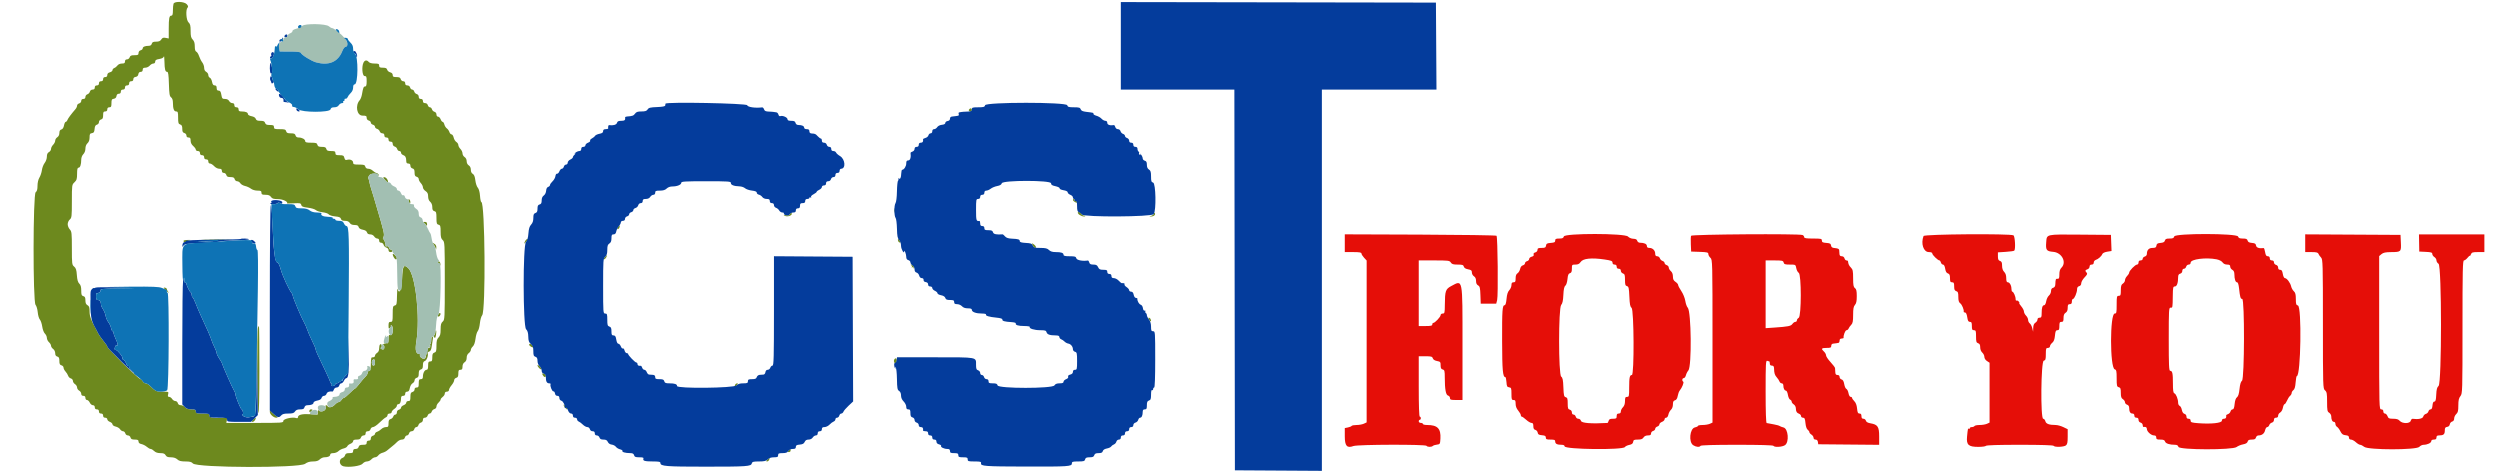 <svg xmlns="http://www.w3.org/2000/svg" xmlns:xlink="http://www.w3.org/1999/xlink" id="svg" width="400" height="75.789" viewBox="0  0, 400,75.789"><g id="svgg"><path id="path0" d="M215.167 38.913V40.333H216.5C217.51 40.333 217.833 40.388 217.833 40.559 217.833 40.683 218.021 40.987 218.25 41.234L218.667 41.684 218.665 54.634 218.664 67.583 218.215 67.792C217.969 67.906 217.449 68 217.06 68 216.671 68 216.313 68.065 216.263 68.145 216.214 68.225 215.947 68.336 215.67 68.391L215.167 68.492V69.801C215.167 71.36 215.509 71.745 216.559 71.365 217.261 71.111 228.095 71.082 228.25 71.333 228.379 71.543 229.047 71.551 229.258 71.346 229.345 71.262 229.642 71.168 229.917 71.138 230.397 71.085 230.419 71.047 230.468 70.176 230.559 68.575 230.002 68 228.361 68 227.979 68 227.667 67.925 227.667 67.833 227.667 67.742 227.517 67.667 227.333 67.667 227.148 67.667 227 67.556 227 67.417 227 67.279 227.075 67.167 227.167 67.167 227.258 67.167 227.333 67.054 227.333 66.917 227.333 66.779 227.258 66.667 227.167 66.667 227.059 66.667 227 64.944 227 61.833V57H228.072C228.992 57 229.159 57.047 229.248 57.328 229.314 57.535 229.562 57.695 229.926 57.763 230.45 57.861 230.5 57.921 230.5 58.451 230.5 58.891 230.581 59.052 230.833 59.118 231.128 59.195 231.167 59.346 231.167 60.413 231.167 62.291 231.332 63.198 231.692 63.292 231.862 63.336 232 63.513 232 63.686 232 63.959 232.132 64 233 64h1V54.989C234 44.389 234.074 44.773 232.217 45.758 231.289 46.25 231.192 46.533 231.176 48.792 231.167 50.052 231.139 50.167 230.833 50.167 230.645 50.167 230.5 50.278 230.5 50.422 230.5 50.7 229.589 51.667 229.328 51.667 229.239 51.667 229.167 51.779 229.167 51.917 229.167 52.113 228.935 52.167 228.083 52.167H227v-5.25-5.25H229.46C231.739 41.667 231.935 41.691 232.128 42 232.294 42.266 232.517 42.333 233.232 42.333 233.977 42.333 234.142 42.387 234.212 42.656 234.268 42.868 234.502 43.017 234.898 43.091 235.389 43.183 235.5 43.277 235.5 43.6 235.5 43.819 235.65 44.091 235.833 44.205 236.055 44.344 236.167 44.594 236.167 44.951 236.167 45.314 236.273 45.545 236.493 45.663 236.77 45.811 236.827 46.047 236.868 47.211L236.917 48.583H238.156 239.395L239.543 48.016C239.725 47.312 239.635 37.913 239.445 37.722 239.368 37.646 233.874 37.563 227.236 37.538L215.167 37.494V38.913M250.215 37.833C250.147 38.094 249.988 38.167 249.481 38.167 248.951 38.167 248.833 38.225 248.833 38.49 248.833 38.752 248.698 38.824 248.125 38.865 247.536 38.908 247.408 38.98 247.363 39.292 247.318 39.608 247.208 39.667 246.655 39.667 246.125 39.667 246 39.726 246 39.981 246 40.161 245.849 40.334 245.645 40.387 245.419 40.446 245.324 40.569 245.384 40.725 245.446 40.887 245.34 41.004 245.072 41.071 244.849 41.127 244.667 41.291 244.667 41.435 244.667 41.58 244.517 41.737 244.333 41.785 244.15 41.833 244 41.983 244 42.118 244 42.254 243.846 42.405 243.658 42.454 243.446 42.509 243.279 42.73 243.218 43.035 243.164 43.305 242.98 43.614 242.81 43.72 242.597 43.853 242.5 44.11 242.5 44.54 242.5 45.056 242.441 45.167 242.167 45.167 241.916 45.167 241.833 45.278 241.833 45.614 241.833 45.86 241.677 46.228 241.486 46.432 241.243 46.69 241.11 47.109 241.046 47.818 240.987 48.471 240.879 48.833 240.745 48.833 240.377 48.833 240.324 49.578 240.338 54.601 240.351 59.274 240.446 60.333 240.851 60.333 240.923 60.333 241.005 60.69 241.033 61.125 241.076 61.801 241.138 61.924 241.458 61.97 241.799 62.018 241.833 62.113 241.833 63.012 241.833 63.889 241.871 64 242.167 64 242.438 64 242.5 64.111 242.5 64.601 242.5 64.999 242.641 65.369 242.917 65.697 243.146 65.969 243.333 66.299 243.333 66.429 243.333 66.56 243.404 66.667 243.49 66.667 243.576 66.667 243.892 66.892 244.194 67.167 244.495 67.442 244.874 67.667 245.037 67.667 245.257 67.667 245.333 67.799 245.333 68.182 245.333 68.553 245.425 68.722 245.657 68.783 245.835 68.829 246.004 69.028 246.032 69.225 246.073 69.507 246.216 69.594 246.708 69.635 247.198 69.676 247.333 69.757 247.333 70.01 247.333 70.282 247.452 70.333 248.083 70.333 248.708 70.333 248.833 70.386 248.833 70.649 248.833 71.008 249.144 71.167 249.847 71.167 250.161 71.167 250.333 71.252 250.333 71.409 250.333 71.916 259.674 72.028 259.985 71.525 260.061 71.401 260.377 71.249 260.687 71.186 261.096 71.102 261.265 70.97 261.303 70.702 261.349 70.389 261.461 70.333 262.055 70.333 262.573 70.333 262.807 70.247 262.961 70 263.094 69.787 263.35 69.667 263.668 69.667 264.045 69.667 264.167 69.59 264.167 69.353 264.167 69.179 264.316 69 264.5 68.952 264.683 68.904 264.833 68.75 264.833 68.61 264.833 68.47 264.983 68.308 265.167 68.25 265.35 68.192 265.5 68.035 265.5 67.901 265.5 67.768 265.688 67.587 265.917 67.5 266.146 67.413 266.333 67.227 266.333 67.087 266.333 66.948 266.448 66.833 266.587 66.833 266.736 66.833 266.883 66.628 266.94 66.342 266.994 66.072 267.18 65.722 267.352 65.566 267.544 65.392 267.667 65.058 267.667 64.709 267.667 64.278 267.749 64.114 267.996 64.049 268.218 63.991 268.361 63.765 268.434 63.357 268.493 63.023 268.634 62.637 268.747 62.5 269.128 62.034 269.475 61.171 269.32 61.075 269.081 60.928 269.14 60.5 269.399 60.5 269.526 60.5 269.682 60.294 269.745 60.042 269.808 59.79 269.985 59.444 270.138 59.274 270.696 58.656 270.606 49.796 270.036 49.226 269.894 49.085 269.72 48.6 269.649 48.148 269.575 47.684 269.297 46.998 269.01 46.572 268.729 46.156 268.5 45.717 268.5 45.594 268.5 45.472 268.313 45.249 268.083 45.099 267.771 44.894 267.667 44.68 267.667 44.245 267.667 43.87 267.548 43.562 267.333 43.378 267.15 43.221 267 42.964 267 42.808 267 42.651 266.85 42.475 266.667 42.417 266.483 42.358 266.333 42.208 266.333 42.083 266.333 41.958 266.187 41.809 266.009 41.753 265.83 41.696 265.637 41.503 265.581 41.325 265.524 41.146 265.333 41 265.155 41 264.925 41 264.833 40.884 264.833 40.595 264.833 40.077 264.423 39.667 263.905 39.667 263.619 39.667 263.5 39.574 263.5 39.353 263.5 39.036 263.081 38.84 262.394 38.836 262.19 38.834 262.005 38.702 261.959 38.526 261.902 38.311 261.715 38.214 261.336 38.203 261.019 38.194 260.662 38.045 260.474 37.844 259.981 37.314 250.353 37.304 250.215 37.833M270.57 37.725C270.522 37.849 270.506 38.467 270.533 39.1L270.583 40.25 271.958 40.298C273.155 40.341 273.333 40.386 273.333 40.648 273.333 40.813 273.483 41.084 273.667 41.25 273.995 41.547 274 41.763 274 54.582V67.613L273.575 67.807C273.342 67.913 272.817 68 272.409 68 272.001 68 271.667 68.066 271.667 68.146 271.667 68.226 271.451 68.335 271.188 68.387 270.366 68.552 270.153 70.735 270.911 71.231 271.374 71.534 271.929 71.583 272.083 71.333 272.149 71.227 274.276 71.167 277.917 71.167 281.557 71.167 283.685 71.227 283.75 71.333 283.912 71.596 285.136 71.528 285.589 71.231 286.305 70.762 286.124 68.575 285.354 68.392 285.113 68.334 284.842 68.231 284.75 68.163 284.658 68.094 284.246 67.977 283.833 67.904 283.421 67.83 283.027 67.756 282.958 67.739 282.89 67.722 282.758 67.699 282.667 67.688 282.56 67.674 282.5 65.869 282.5 62.649 282.5 58.142 282.527 57.641 282.764 57.732 282.909 57.788 283.059 57.833 283.097 57.833 283.135 57.833 283.167 57.983 283.167 58.167 283.167 58.389 283.278 58.5 283.5 58.5 283.749 58.5 283.837 58.615 283.846 58.958 283.867 59.721 283.961 60.02 284.296 60.393 284.473 60.589 284.663 60.881 284.72 61.042 284.777 61.202 284.938 61.333 285.078 61.333 285.219 61.333 285.333 61.477 285.333 61.653 285.333 62.136 285.511 62.5 285.747 62.5 285.864 62.5 286.005 62.798 286.065 63.173 286.124 63.543 286.284 63.889 286.42 63.941 286.556 63.993 286.667 64.14 286.667 64.266 286.667 64.393 286.817 64.591 287 64.705 287.188 64.823 287.334 65.096 287.336 65.332 287.339 65.833 287.484 66.071 287.875 66.215 288.035 66.274 288.167 66.438 288.167 66.578 288.167 66.718 288.307 66.833 288.479 66.833 288.733 66.833 288.806 66.993 288.874 67.695 288.924 68.221 289.062 68.633 289.228 68.755 289.378 68.864 289.5 69.038 289.5 69.142 289.5 69.246 289.65 69.424 289.833 69.539 290.017 69.653 290.167 69.879 290.167 70.04 290.167 70.219 290.292 70.333 290.488 70.333 290.695 70.333 290.829 70.467 290.863 70.708L290.917 71.083 295.792 71.128 300.667 71.172V69.821C300.667 68.271 300.438 67.928 299.27 67.728 298.839 67.654 298.595 67.514 298.542 67.308 298.497 67.139 298.32 67 298.147 67 297.924 67 297.833 66.88 297.833 66.583 297.833 66.287 297.743 66.167 297.521 66.167 297.27 66.167 297.194 66.01 297.132 65.36 297.081 64.833 296.93 64.43 296.694 64.194 296.496 63.996 296.333 63.758 296.333 63.667 296.333 63.575 296.229 63.5 296.102 63.5 295.969 63.5 295.823 63.249 295.759 62.908 295.698 62.582 295.546 62.276 295.42 62.228 295.294 62.18 295.14 61.837 295.078 61.467 295 61.005 294.864 60.767 294.649 60.71 294.475 60.665 294.333 60.487 294.333 60.314 294.333 60.111 294.215 60 294 60 293.752 60 293.662 59.882 293.647 59.542 293.637 59.29 293.618 58.995 293.606 58.887 293.593 58.779 293.265 58.345 292.875 57.924 292.485 57.503 292.167 57.021 292.167 56.855 292.167 56.688 292.017 56.416 291.833 56.25 291.332 55.796 291.424 55.667 292.25 55.667 292.889 55.667 293 55.617 293 55.333 293 55.118 293.118 54.993 293.333 54.979 293.517 54.968 293.742 54.94 293.833 54.917 293.925 54.894 294.075 54.866 294.167 54.854 294.258 54.843 294.333 54.683 294.333 54.5 294.333 54.278 294.444 54.167 294.667 54.167 294.85 54.167 294.99 54.11 294.978 54.042 294.913 53.681 295.24 52.833 295.443 52.833 295.572 52.833 295.725 52.708 295.784 52.554 295.843 52.401 296.028 52.138 296.196 51.971 296.437 51.729 296.5 51.404 296.5 50.388 296.5 49.404 296.567 49.035 296.792 48.787 297.006 48.55 297.083 48.18 297.083 47.386 297.083 46.55 297.017 46.258 296.792 46.093 296.555 45.92 296.5 45.623 296.5 44.523 296.5 43.367 296.448 43.115 296.149 42.816 295.842 42.508 295.727 42.258 295.679 41.792 295.672 41.723 295.563 41.667 295.436 41.667 295.309 41.667 295.166 41.517 295.118 41.333 295.066 41.134 294.891 41 294.682 41 294.437 41 294.328 40.888 294.314 40.625 294.304 40.419 294.285 40.137 294.272 40 294.258 39.838 294.035 39.732 293.635 39.699 293.149 39.658 293.01 39.571 292.969 39.282 292.926 38.981 292.791 38.908 292.208 38.865 291.636 38.824 291.5 38.752 291.5 38.49 291.5 38.195 291.375 38.167 290.083 38.167 288.984 38.167 288.667 38.115 288.667 37.934 288.667 37.807 288.548 37.657 288.403 37.601 287.804 37.371 270.66 37.49 270.57 37.725M307.768 37.764C307.305 38.969 307.756 40.333 308.617 40.333 308.964 40.333 309.167 40.415 309.167 40.556 309.167 40.795 310.066 41.667 310.312 41.667 310.394 41.667 310.5 41.817 310.548 42 310.596 42.183 310.745 42.333 310.88 42.333 311.035 42.333 311.162 42.572 311.229 42.989 311.301 43.441 311.437 43.677 311.667 43.75 311.926 43.832 312 44.002 312 44.511 312 45.056 312.057 45.167 312.333 45.167 312.61 45.167 312.667 45.278 312.667 45.822 312.667 46.331 312.741 46.501 313 46.583 313.273 46.67 313.333 46.836 313.333 47.502 313.333 48.101 313.414 48.372 313.64 48.532 313.917 48.729 314.262 49.565 314.194 49.875 314.179 49.944 314.275 50 314.406 50 314.563 50 314.685 50.261 314.759 50.75 314.846 51.334 314.941 51.5 315.186 51.5 315.441 51.5 315.5 51.624 315.5 52.167 315.5 52.722 315.556 52.833 315.833 52.833 316.129 52.833 316.167 52.944 316.167 53.822 316.167 54.664 316.216 54.827 316.5 54.917 316.744 54.994 316.833 55.169 316.833 55.569 316.833 55.903 316.962 56.232 317.167 56.417 317.35 56.583 317.5 56.892 317.5 57.105 317.5 57.334 317.67 57.604 317.917 57.765L318.333 58.038V62.826 67.613L317.909 67.807C317.675 67.913 317.155 68 316.752 68 316.349 68 315.973 68.075 315.917 68.167 315.86 68.258 315.668 68.333 315.49 68.333 315.312 68.333 315.167 68.413 315.167 68.51 315.167 68.607 315.104 68.648 315.028 68.601 314.869 68.502 314.851 68.578 314.728 69.855 314.602 71.174 314.957 71.5 316.522 71.5 317.141 71.5 317.693 71.425 317.75 71.333 317.815 71.228 319.804 71.167 323.167 71.167 326.529 71.167 328.518 71.228 328.583 71.333 328.733 71.576 330.2 71.527 330.542 71.268 330.771 71.094 330.833 70.795 330.833 69.861V68.674L330.135 68.337C329.751 68.152 329.198 68 328.906 68 327.866 68 327.365 67.817 327.26 67.399 327.205 67.179 327.049 67 326.913 67 326.467 67 326.552 57.832 327 57.715 327.286 57.64 327.333 57.488 327.333 56.647 327.333 55.778 327.371 55.667 327.667 55.667 327.86 55.667 328 55.556 328 55.402 328 55.256 328.16 55.007 328.355 54.849 328.606 54.646 328.734 54.31 328.793 53.698 328.86 52.994 328.934 52.833 329.188 52.833 329.441 52.833 329.5 52.707 329.5 52.167 329.5 51.611 329.556 51.5 329.833 51.5 330.108 51.5 330.167 51.389 330.167 50.873 330.167 50.427 330.263 50.187 330.5 50.039 330.73 49.895 330.833 49.65 330.833 49.249 330.833 48.778 330.897 48.667 331.167 48.667 331.411 48.667 331.5 48.556 331.5 48.25 331.5 48.021 331.579 47.833 331.675 47.833 331.898 47.833 332.333 46.803 332.333 46.275 332.333 46.012 332.449 45.842 332.667 45.785 332.878 45.73 333 45.558 333 45.315 333 45.105 333.24 44.685 333.533 44.383 333.947 43.955 334.021 43.788 333.866 43.633 333.583 43.349 333.618 43.205 334 43.083 334.183 43.025 334.333 42.833 334.333 42.655 334.333 42.444 334.448 42.333 334.667 42.333 334.885 42.333 335 42.222 335 42.011 335 41.834 335.141 41.644 335.314 41.59 335.717 41.462 336.245 40.992 336.372 40.649 336.431 40.491 336.755 40.335 337.159 40.271L337.847 40.161 337.799 38.872 337.75 37.583 332.833 37.541C327.28 37.493 327.5 37.443 327.394 38.768 327.295 40.018 327.431 40.202 328.526 40.297 329.905 40.416 330.703 41.964 329.833 42.833 329.601 43.065 329.5 43.389 329.5 43.898 329.5 44.489 329.445 44.625 329.212 44.606 328.918 44.583 328.89 44.65 328.854 45.481 328.84 45.81 328.729 45.988 328.5 46.048 328.274 46.107 328.167 46.276 328.167 46.569 328.167 46.808 328.015 47.133 327.829 47.293 327.643 47.452 327.446 47.863 327.391 48.208 327.336 48.552 327.196 48.833 327.08 48.833 326.793 48.833 326.667 49.22 326.667 50.097 326.667 50.722 326.616 50.833 326.333 50.833 326.126 50.833 326 50.944 326 51.127 326 51.288 325.85 51.513 325.667 51.628 325.437 51.772 325.328 52.029 325.316 52.46L325.299 53.083 325.164 52.508C325.089 52.192 324.909 51.846 324.764 51.74 324.619 51.634 324.5 51.386 324.5 51.19 324.5 50.994 324.35 50.683 324.167 50.5 323.983 50.317 323.833 50.022 323.833 49.846 323.833 49.67 323.639 49.295 323.402 49.013 323.165 48.731 323.024 48.5 323.089 48.5 323.154 48.5 323.115 48.388 323.002 48.252 322.888 48.115 322.729 48.045 322.648 48.095 322.567 48.145 322.5 48.035 322.5 47.851 322.5 47.431 322.16 46.667 321.973 46.667 321.896 46.667 321.833 46.474 321.833 46.239 321.833 45.68 321.551 45.167 321.244 45.167 321.07 45.167 321 44.974 321 44.5 321 44.056 320.889 43.722 320.667 43.5 320.446 43.28 320.333 42.944 320.333 42.511 320.333 42.002 320.259 41.832 320 41.75 319.744 41.669 319.667 41.498 319.667 41.011V40.377L320.92 40.297C321.609 40.253 322.223 40.166 322.284 40.105 322.513 39.876 322.405 37.814 322.156 37.657 321.686 37.359 307.884 37.462 307.768 37.764M347.883 37.829C347.813 38.097 347.657 38.167 347.132 38.167 346.615 38.167 346.45 38.238 346.384 38.491 346.323 38.724 346.128 38.83 345.691 38.866 345.207 38.906 345.073 38.993 345.03 39.292 344.987 39.596 344.871 39.667 344.411 39.667 343.817 39.667 343.5 40.004 343.5 40.636 343.5 40.821 343.356 40.999 343.167 41.048 342.983 41.096 342.833 41.255 342.833 41.401 342.833 41.556 342.694 41.667 342.5 41.667 342.278 41.667 342.167 41.778 342.167 42 342.167 42.183 342.058 42.333 341.925 42.333 341.637 42.333 340.669 43.328 340.667 43.625 340.667 43.74 340.517 43.983 340.333 44.167 340.15 44.35 340 44.649 340 44.832 340 45.014 339.85 45.258 339.667 45.372 339.402 45.537 339.333 45.761 339.333 46.457 339.333 47.222 339.291 47.333 339 47.333 338.693 47.333 338.667 47.444 338.667 48.75 338.667 50.024 338.635 50.167 338.354 50.167 337.574 50.167 337.576 58.843 338.355 59.09 338.625 59.176 338.667 59.367 338.667 60.527 338.667 61.724 338.702 61.874 339 61.952 339.276 62.024 339.333 62.179 339.333 62.851 339.333 63.483 339.407 63.71 339.667 63.872 339.85 63.987 340 64.207 340 64.362 340 64.517 340.15 64.692 340.333 64.75 340.542 64.816 340.667 65.002 340.667 65.248 340.667 65.858 340.841 66.167 341.184 66.167 341.389 66.167 341.5 66.284 341.5 66.5 341.5 66.722 341.611 66.833 341.833 66.833 342.061 66.833 342.167 66.944 342.167 67.182 342.167 67.391 342.301 67.566 342.5 67.618 342.684 67.667 342.833 67.846 342.833 68.019 342.833 68.192 342.89 68.324 342.958 68.314 343.319 68.257 343.5 68.365 343.5 68.638 343.5 69.047 344.184 69.667 344.636 69.667 344.889 69.667 345 69.768 345 70 345 70.277 345.111 70.333 345.655 70.333 346.151 70.333 346.335 70.41 346.41 70.647 346.511 70.964 347.132 71.167 348.001 71.167 348.321 71.167 348.488 71.268 348.548 71.5 348.679 71.998 357.215 72.02 357.853 71.524 358.071 71.354 358.54 71.162 358.893 71.096 359.328 71.016 359.564 70.873 359.621 70.656 359.684 70.415 359.852 70.333 360.285 70.333 360.724 70.333 360.886 70.253 360.952 70 361.001 69.81 361.179 69.667 361.364 69.667 361.913 69.667 362.301 69.36 362.416 68.835 362.477 68.559 362.628 68.333 362.752 68.333 362.876 68.333 363.023 68.191 363.078 68.018 363.133 67.845 363.325 67.664 363.506 67.617 363.7 67.566 363.833 67.389 363.833 67.182 363.833 66.944 363.939 66.833 364.167 66.833 364.387 66.833 364.5 66.722 364.5 66.506 364.5 66.326 364.647 66.1 364.826 66.004 365.008 65.907 365.201 65.572 365.261 65.248 365.321 64.928 365.441 64.667 365.527 64.667 365.613 64.667 365.788 64.417 365.916 64.112 366.043 63.807 366.264 63.46 366.407 63.341 366.55 63.223 366.667 63.012 366.667 62.873 366.667 62.734 366.792 62.528 366.946 62.416 367.137 62.276 367.249 61.889 367.299 61.189 367.34 60.627 367.427 60.167 367.493 60.167 368.13 60.167 368.3 49.047 367.667 48.882 367.382 48.807 367.333 48.654 367.333 47.84 367.333 47.106 367.258 46.817 367.009 46.592 366.831 46.431 366.639 46.085 366.581 45.824 366.455 45.248 365.892 44.5 365.586 44.5 365.455 44.5 365.316 44.223 365.25 43.833 365.165 43.327 365.061 43.167 364.819 43.167 364.606 43.167 364.5 43.05 364.5 42.818 364.5 42.609 364.366 42.434 364.167 42.382 363.982 42.333 363.833 42.154 363.833 41.981 363.833 41.778 363.715 41.667 363.5 41.667 363.278 41.667 363.167 41.556 363.167 41.333 363.167 41.116 363.056 41 362.848 41 362.606 41 362.502 40.84 362.417 40.338 362.356 39.974 362.256 39.683 362.194 39.691 361.488 39.787 361.019 39.634 360.97 39.292 360.927 38.993 360.793 38.906 360.309 38.866 359.872 38.83 359.677 38.724 359.616 38.491 359.55 38.237 359.385 38.167 358.86 38.167 358.342 38.167 358.166 38.093 358.086 37.842 357.922 37.324 348.018 37.311 347.883 37.829M368.833 38.915V40.333H369.839C370.625 40.333 370.867 40.394 370.951 40.612 371.01 40.766 371.195 41.028 371.362 41.196 371.65 41.484 371.667 42.05 371.667 51.835 371.667 61.964 371.673 62.176 372 62.455 372.289 62.703 372.333 62.947 372.333 64.286 372.333 65.65 372.372 65.855 372.667 66.039 372.85 66.153 373 66.41 373 66.61 373 67.147 373.172 67.5 373.434 67.5 373.562 67.5 373.667 67.646 373.667 67.825 373.667 68.004 373.782 68.214 373.922 68.293 374.062 68.372 374.306 68.694 374.464 69.01 374.689 69.461 374.865 69.594 375.292 69.636 375.698 69.675 375.833 69.768 375.833 70.011 375.833 70.219 375.948 70.333 376.158 70.333 376.337 70.333 376.685 70.521 376.932 70.75 377.18 70.979 377.49 71.167 377.623 71.167 377.756 71.167 378.055 71.317 378.288 71.5 378.942 72.014 386.618 72.014 387.083 71.5 387.249 71.317 387.556 71.167 387.765 71.167 388.36 71.167 389 70.867 389 70.587 389 70.428 389.154 70.333 389.417 70.333 389.722 70.333 389.833 70.244 389.833 70 389.833 69.759 389.944 69.667 390.236 69.667 390.956 69.667 391.167 69.495 391.167 68.91 391.167 68.463 391.239 68.346 391.542 68.303 391.776 68.27 391.936 68.116 391.968 67.892 391.996 67.695 392.165 67.496 392.343 67.449 392.552 67.395 392.667 67.22 392.667 66.958 392.667 66.735 392.817 66.416 393 66.25 393.268 66.008 393.333 65.737 393.333 64.875 393.333 64.055 393.412 63.703 393.667 63.379 393.992 62.965 394 62.703 394 52.311 394 43.201 394.034 41.667 394.238 41.667 394.369 41.667 394.631 41.469 394.821 41.228 395.011 40.986 395.171 40.855 395.177 40.936 395.183 41.017 395.256 40.915 395.339 40.708 395.471 40.378 395.608 40.333 396.495 40.333H397.5V38.917 37.5H392.267 387.035L387.059 38.875 387.083 40.25 388.125 40.3C388.978 40.34 389.167 40.401 389.167 40.635 389.167 40.791 389.317 41.013 389.5 41.128 389.683 41.242 389.833 41.485 389.833 41.667 389.833 41.848 389.983 42.091 390.167 42.205 390.684 42.528 390.691 61.276 390.174 61.744 389.925 61.969 389.836 62.3 389.799 63.144 389.761 63.994 389.692 64.25 389.5 64.25 389.331 64.25 389.233 64.454 389.198 64.875 389.163 65.303 389.066 65.5 388.891 65.5 388.75 65.5 388.598 65.643 388.552 65.818 388.507 65.993 388.321 66.175 388.139 66.222 387.957 66.27 387.768 66.464 387.718 66.654 387.633 66.981 386.922 67.131 386.029 67.009 385.907 66.993 385.767 67.134 385.718 67.323 385.591 67.806 384.366 67.813 383.955 67.333 383.748 67.091 383.464 67 382.914 67 382.261 67 382.137 66.943 382 66.583 381.913 66.354 381.727 66.167 381.587 66.167 381.444 66.167 381.333 66.021 381.333 65.833 381.333 65.611 381.222 65.5 381 65.5 380.67 65.5 380.667 65.389 380.667 53.235V40.97L381.042 40.657C381.327 40.419 381.695 40.342 382.583 40.336 384.171 40.325 384.206 40.292 384.139 38.815L384.083 37.583 376.458 37.54 368.833 37.497V38.915M256.743 41.52C257.795 41.677 258 41.758 258 42.02 258 42.222 258.118 42.333 258.333 42.333 258.556 42.333 258.667 42.444 258.667 42.667 258.667 42.889 258.778 43 259 43 259.218 43 259.333 43.111 259.333 43.322 259.333 43.499 259.483 43.692 259.667 43.75 259.947 43.839 260 44.002 260 44.777 260 45.539 260.054 45.712 260.314 45.78 260.588 45.852 260.637 46.068 260.698 47.451 260.752 48.698 260.828 49.084 261.05 49.246 261.441 49.532 261.49 60 261.101 60 260.75 60 260.667 60.386 260.667 62.014 260.667 63.389 260.642 63.5 260.333 63.5 260.056 63.5 260 63.611 260 64.167 260 64.611 259.889 64.944 259.667 65.167 259.483 65.35 259.333 65.65 259.333 65.833 259.333 66.056 259.222 66.167 259 66.167 258.756 66.167 258.667 66.278 258.667 66.583 258.667 66.95 258.595 67 258.068 67 257.609 67 257.448 67.078 257.382 67.333 257.334 67.517 257.247 67.669 257.189 67.673 254.575 67.821 253.047 67.699 252.952 67.333 252.902 67.142 252.724 67 252.535 67 252.346 67 252.168 66.858 252.118 66.667 252.07 66.483 251.912 66.333 251.766 66.333 251.607 66.333 251.5 66.193 251.5 65.984 251.5 65.776 251.366 65.6 251.167 65.548 250.885 65.475 250.833 65.321 250.833 64.548 250.833 63.791 250.779 63.621 250.516 63.552 250.239 63.48 250.191 63.277 250.141 61.971 250.095 60.781 250.023 60.429 249.792 60.26 249.347 59.935 249.344 49.282 249.789 48.79 249.997 48.561 250.095 48.109 250.137 47.194 250.178 46.289 250.271 45.858 250.455 45.714 250.605 45.597 250.749 45.148 250.797 44.651 250.86 43.994 250.953 43.771 251.19 43.709 251.425 43.647 251.5 43.471 251.5 42.981 251.5 42.356 251.52 42.333 252.064 42.333 252.478 42.333 252.699 42.225 252.894 41.927 253.273 41.349 254.627 41.206 256.743 41.52M354.637 41.487C355.066 41.57 355.457 41.769 355.605 41.98 355.762 42.204 356.032 42.333 356.343 42.333 356.719 42.333 356.833 42.409 356.833 42.661 356.833 42.841 356.983 43.069 357.167 43.167 357.393 43.288 357.501 43.517 357.502 43.881 357.506 44.656 357.673 45.167 357.924 45.167 358.067 45.167 358.179 45.498 358.247 46.125 358.403 47.564 358.483 47.833 358.753 47.833 359.154 47.833 359.121 60.625 358.719 60.919 358.53 61.057 358.401 61.487 358.323 62.237 358.243 63.008 358.118 63.415 357.916 63.564 357.727 63.702 357.594 64.083 357.54 64.639 357.482 65.247 357.386 65.5 357.213 65.5 357.079 65.5 356.93 65.648 356.883 65.828 356.836 66.008 356.657 66.2 356.485 66.255 356.314 66.309 356.181 66.405 356.19 66.468 356.241 66.832 356.129 67 355.833 67 355.62 67 355.5 67.111 355.5 67.309 355.5 67.684 353.795 67.868 351.75 67.713 350.677 67.632 350.5 67.575 350.5 67.309 350.5 67.111 350.38 67 350.167 67 349.939 67 349.833 66.889 349.833 66.651 349.833 66.448 349.701 66.267 349.516 66.219 349.316 66.167 349.16 65.931 349.094 65.584 349.038 65.281 348.88 64.99 348.745 64.938 348.61 64.886 348.5 64.665 348.5 64.447 348.5 63.859 348.177 63.04 347.905 62.935 347.723 62.865 347.667 62.492 347.667 61.352 347.667 59.72 347.584 59.333 347.232 59.333 347.039 59.333 347 58.487 347 54.269 347 49.547 347.02 49.205 347.292 49.227 347.623 49.253 347.621 49.262 347.647 47.292 347.665 45.984 347.699 45.833 347.979 45.833 348.304 45.833 348.5 45.267 348.5 44.332 348.5 44.012 348.602 43.846 348.833 43.785 349.033 43.733 349.167 43.558 349.167 43.349 349.167 43.141 349.274 43 349.432 43 349.578 43 349.737 42.85 349.785 42.667 349.833 42.482 350.012 42.333 350.186 42.333 350.381 42.333 350.5 42.216 350.5 42.024 350.5 41.468 352.918 41.155 354.637 41.487M285.382 42C285.455 42.282 285.609 42.333 286.383 42.333 287.293 42.333 287.297 42.335 287.405 42.912 287.465 43.23 287.642 43.563 287.798 43.65 288.238 43.896 288.231 50.607 287.792 50.853 287.631 50.943 287.5 51.125 287.5 51.258 287.5 51.391 287.392 51.5 287.259 51.5 287.127 51.5 286.916 51.647 286.79 51.826 286.546 52.176 286.125 52.26 283.875 52.414L282.5 52.508V47.087 41.667H283.897C285.154 41.667 285.303 41.7 285.382 42" stroke="none" fill="#e50e08" fill-rule="evenodd"></path><path id="path1" d="M27.768.597C27.712.742 27.667 1.229 27.667 1.68 27.667 2.27 27.601 2.5 27.434 2.5 27.08 2.5 27 2.887 27 4.593V6.158L26.513 6.061C26.133 5.985 25.977 6.041 25.806 6.315 25.648 6.568 25.416 6.667 24.979 6.667 24.512 6.667 24.352 6.744 24.285 7 24.227 7.222 24.058 7.333 23.779 7.333 23.202 7.333 22.833 7.495 22.833 7.748 22.833 7.865 22.683 8 22.5 8.048 22.301 8.1 22.167 8.276 22.167 8.484 22.167 8.779 22.065 8.833 21.511 8.833 21.002 8.833 20.832 8.908 20.75 9.167 20.692 9.35 20.499 9.5 20.322 9.5 20.111 9.5 20 9.615 20 9.833 20 10.091 19.889 10.167 19.509 10.167 19.227 10.167 18.927 10.295 18.801 10.469 18.681 10.636 18.452 10.821 18.292 10.881 18.131 10.941 18 11.096 18 11.227 18 11.357 17.813 11.511 17.583 11.568 17.314 11.636 17.167 11.79 17.167 12.003 17.167 12.222 17.054 12.333 16.833 12.333 16.611 12.333 16.5 12.444 16.5 12.667 16.5 12.889 16.389 13 16.167 13 15.944 13 15.833 13.111 15.833 13.333 15.833 13.556 15.722 13.667 15.5 13.667 15.278 13.667 15.167 13.778 15.167 14 15.167 14.227 15.056 14.333 14.818 14.333 14.611 14.333 14.434 14.467 14.383 14.661 14.336 14.841 14.155 15.034 13.982 15.089 13.809 15.144 13.667 15.334 13.667 15.511 13.667 15.722 13.552 15.833 13.333 15.833 13.118 15.833 13 15.944 13 16.147 13 16.321 12.851 16.5 12.667 16.548 12.483 16.596 12.333 16.755 12.333 16.901 12.333 17.047 12.22 17.298 12.08 17.458 11.397 18.247 10.879 18.945 10.783 19.208 10.725 19.369 10.603 19.5 10.513 19.5 10.422 19.5 10.3 19.756 10.242 20.068 10.174 20.43 10.02 20.666 9.818 20.719 9.599 20.776 9.5 20.95 9.5 21.278 9.5 21.573 9.373 21.832 9.167 21.961 8.983 22.076 8.833 22.319 8.833 22.501 8.833 22.684 8.683 22.983 8.5 23.167 8.317 23.35 8.167 23.647 8.167 23.827 8.167 24.008 8.017 24.235 7.833 24.333 7.602 24.457 7.5 24.682 7.5 25.067 7.5 25.378 7.346 25.817 7.15 26.067 6.958 26.311 6.758 26.827 6.706 27.214 6.654 27.6 6.474 28.141 6.306 28.416 6.121 28.721 6.001 29.236 6.001 29.732 6 30.315 5.917 30.607 5.708 30.76 5.276 31.076 5.256 48.282 5.688 48.774 5.837 48.944 5.995 49.478 6.039 49.96 6.082 50.442 6.235 50.967 6.378 51.127 6.52 51.286 6.691 51.792 6.757 52.25 6.823 52.716 7.014 53.215 7.188 53.381 7.36 53.545 7.5 53.853 7.5 54.064 7.5 54.275 7.65 54.584 7.833 54.75 8.017 54.916 8.167 55.173 8.167 55.322 8.167 55.471 8.317 55.701 8.5 55.833 8.69 55.97 8.833 56.265 8.833 56.517 8.833 56.821 8.939 56.989 9.167 57.048 9.424 57.116 9.5 57.276 9.5 57.75 9.5 58.224 9.576 58.384 9.833 58.452 10.017 58.5 10.167 58.666 10.167 58.821 10.167 58.977 10.307 59.255 10.48 59.44 10.652 59.624 10.842 59.931 10.902 60.12 10.962 60.309 11.159 60.503 11.339 60.55 11.519 60.597 11.667 60.774 11.667 60.944 11.667 61.114 11.817 61.347 12 61.461 12.183 61.576 12.333 61.816 12.333 61.996 12.333 62.175 12.483 62.402 12.667 62.5 12.85 62.598 13 62.826 13 63.006 13 63.222 13.113 63.333 13.333 63.333 13.556 63.333 13.667 63.444 13.667 63.667 13.667 63.854 13.778 64 13.92 64 14.06 64 14.259 64.188 14.364 64.417 14.468 64.646 14.691 64.833 14.86 64.833 15.056 64.833 15.167 64.954 15.167 65.167 15.167 65.389 15.278 65.5 15.5 65.5 15.722 65.5 15.833 65.611 15.833 65.833 15.833 66.056 15.944 66.167 16.167 66.167 16.389 66.167 16.5 66.278 16.5 66.5 16.5 66.722 16.611 66.833 16.833 66.833 17.021 66.833 17.167 66.944 17.167 67.087 17.167 67.227 17.354 67.413 17.583 67.5 17.813 67.587 18 67.767 18 67.899 18 68.032 18.228 68.19 18.508 68.252 18.787 68.313 19.105 68.507 19.215 68.682 19.324 68.857 19.537 69 19.687 69 19.838 69 20 69.15 20.048 69.333 20.098 69.525 20.276 69.667 20.465 69.667 20.654 69.667 20.832 69.808 20.882 70 20.948 70.255 21.109 70.333 21.568 70.333 22.042 70.333 22.167 70.398 22.167 70.646 22.167 70.854 22.321 70.989 22.627 71.05 22.881 71.101 23.267 71.298 23.486 71.488 23.705 71.678 23.985 71.833 24.109 71.833 24.232 71.833 24.483 71.983 24.667 72.167 24.888 72.388 25.222 72.5 25.661 72.5 26.151 72.5 26.368 72.586 26.5 72.833 26.633 73.082 26.849 73.167 27.346 73.167 27.784 73.167 28.137 73.282 28.372 73.5 28.641 73.751 28.96 73.833 29.661 73.833 30.369 73.833 30.657 73.909 30.863 74.15 31.472 74.86 47.859 74.914 48.813 74.208 49.164 73.949 49.553 73.833 50.077 73.833 50.611 73.833 50.931 73.735 51.167 73.5 51.35 73.317 51.681 73.167 51.903 73.167 52.478 73.167 52.833 73.001 52.833 72.732 52.833 72.585 53.017 72.5 53.333 72.5 53.608 72.5 53.976 72.358 54.15 72.184 54.324 72.01 54.692 71.818 54.969 71.757 55.246 71.696 55.514 71.537 55.565 71.404 55.616 71.271 55.848 71.09 56.079 71.002 56.311 70.914 56.5 70.727 56.5 70.587 56.5 70.409 56.671 70.333 57.072 70.333 57.498 70.333 57.671 70.248 57.75 70 57.808 69.817 58.001 69.667 58.178 69.667 58.389 69.667 58.5 69.552 58.5 69.333 58.5 69.106 58.611 69 58.849 69 59.058 69 59.233 68.866 59.285 68.667 59.333 68.483 59.512 68.333 59.685 68.333 59.857 68.333 60.33 68.006 60.735 67.606 61.141 67.207 61.591 66.834 61.736 66.778 61.881 66.723 62 66.562 62 66.422 62 66.278 62.145 66.167 62.333 66.167 62.517 66.167 62.667 66.063 62.667 65.936 62.667 65.809 62.854 65.582 63.083 65.432 63.313 65.282 63.5 65.048 63.5 64.913 63.5 64.777 63.604 64.667 63.732 64.667 64.001 64.667 64.167 64.312 64.167 63.736 64.167 63.444 64.259 63.333 64.5 63.333 64.722 63.333 64.833 63.222 64.833 63 64.833 62.784 64.944 62.667 65.148 62.667 65.376 62.667 65.493 62.506 65.572 62.085 65.633 61.761 65.825 61.427 66.007 61.329 66.187 61.233 66.333 61.016 66.333 60.847 66.333 60.677 66.483 60.5 66.667 60.452 66.919 60.386 67 60.224 67 59.785 67 59.346 67.081 59.184 67.333 59.118 67.587 59.052 67.667 58.891 67.667 58.444 67.667 58.015 67.751 57.829 67.98 57.756 68.286 57.659 68.589 56.778 68.414 56.495 68.367 56.419 68.476 56.311 68.655 56.254 68.896 56.177 69.009 55.945 69.083 55.367 69.139 54.936 69.22 54.415 69.262 54.208 69.305 54.002 69.263 53.833 69.17 53.833 69.076 53.833 69 54.091 69 54.407 69 54.722 68.928 55.025 68.841 55.079 68.753 55.133 68.728 55.3 68.786 55.449 68.851 55.619 68.823 55.68 68.713 55.612 68.612 55.549 68.481 55.699 68.408 55.959 68.18 56.779 68.167 56.83 68.109 57.125 68.039 57.483 67.672 57.502 67.324 57.167 67.152 57.001 67.124 56.876 67.241 56.794 67.353 56.716 67.333 56.671 67.186 56.669 66.527 56.662 66.377 56.09 66.627 54.548 67.232 50.819 66.496 44.085 65.359 42.948 64.602 42.192 64.434 42.468 64.333 44.631 64.252 46.37 63.873 47.209 63.617 46.218 63.574 46.052 63.53 46.564 63.519 47.356 63.502 48.646 63.466 48.803 63.167 48.882 62.87 48.959 62.833 49.109 62.833 50.234 62.833 51.389 62.804 51.5 62.5 51.5 62.229 51.5 62.167 51.611 62.167 52.09 62.167 52.586 62.204 52.646 62.399 52.465 62.527 52.347 62.59 52.182 62.54 52.099 62.49 52.016 62.535 52.002 62.641 52.067 63.013 52.297 62.884 53.719 62.5 53.618 62.203 53.541 62.167 53.613 62.167 54.275 62.167 54.685 62.099 54.978 62.015 54.926 61.932 54.875 61.688 54.903 61.474 54.989 61.259 55.075 61.177 55.15 61.292 55.156 61.52 55.168 61.581 55.764 61.367 55.896 61.294 55.941 61.136 55.917 61.016 55.843 60.87 55.753 60.856 55.672 60.975 55.599 61.072 55.539 61.11 55.38 61.059 55.246 60.907 54.851 60.667 55.142 60.667 55.72 60.667 56.073 60.554 56.324 60.333 56.461 60.15 56.576 60 56.781 60 56.918 60 57.055 59.862 57.167 59.694 57.167 59.364 57.167 59.364 57.166 59.327 58.458 59.308 59.086 59.235 59.333 59.067 59.333 58.939 59.333 58.833 59.47 58.833 59.637 58.833 59.803 58.665 60.098 58.458 60.29 58.252 60.483 57.821 60.984 57.501 61.404 57.18 61.823 56.868 62.167 56.806 62.167 56.744 62.167 56.355 62.504 55.943 62.917 55.53 63.329 55.113 63.667 55.015 63.667 54.916 63.667 54.742 63.817 54.628 64 54.513 64.183 54.315 64.333 54.187 64.333 54.059 64.333 53.781 64.521 53.569 64.75 53.175 65.175 52.602 65.3 52.417 65 52.254 64.736 52 64.806 52.107 65.085 52.16 65.224 52.111 65.449 51.998 65.585 51.748 65.887 51.06 65.913 50.944 65.625 50.897 65.51 50.854 65.623 50.846 65.875L50.833 66.333 49.551 66.269C48.268 66.205 47.667 66.369 47.667 66.785 47.667 66.899 47.555 66.947 47.414 66.893 46.85 66.676 45.333 67.006 45.333 67.345 45.333 67.655 45.165 67.667 40.773 67.667H36.213L36.296 67.234C36.372 66.833 36.338 66.805 35.814 66.842 34.238 66.953 33.5 66.844 33.5 66.5 33.5 66.201 33.389 66.167 32.417 66.167 31.444 66.167 31.333 66.132 31.333 65.833 31.333 65.552 31.222 65.5 30.62 65.5 30.114 65.5 29.825 65.404 29.622 65.167 29.465 64.983 29.157 64.833 28.938 64.833 28.679 64.833 28.508 64.716 28.452 64.5 28.404 64.317 28.226 64.167 28.056 64.167 27.886 64.167 27.653 64.017 27.539 63.833 27.424 63.65 27.211 63.5 27.064 63.5 26.863 63.5 26.823 63.398 26.902 63.083 27.005 62.673 26.99 62.667 26.003 62.667 24.977 62.667 24.945 62.651 23.911 61.659 23.724 61.48 23.446 61.333 23.292 61.333 23.138 61.333 22.931 61.183 22.833 61 22.735 60.817 22.578 60.667 22.483 60.667 22.302 60.667 20.029 58.546 18.553 57 18.072 56.496 17.563 55.965 17.422 55.819 17.282 55.674 17.167 55.497 17.167 55.426 17.167 55.355 16.882 54.948 16.535 54.523 16.187 54.098 15.813 53.563 15.703 53.333 15.593 53.104 15.44 52.804 15.365 52.667 14.551 51.19 14.333 50.594 14.333 49.839 14.333 49.182 14.265 48.975 14 48.833 13.763 48.706 13.667 48.484 13.667 48.062 13.667 47.609 13.588 47.448 13.333 47.382 13.058 47.31 13 47.154 13 46.487 13 45.914 12.909 45.593 12.687 45.381 12.464 45.17 12.352 44.774 12.299 44.017 12.241 43.178 12.148 42.888 11.863 42.657 11.518 42.378 11.5 42.233 11.5 39.713 11.5 37.293 11.471 37.032 11.167 36.705 10.983 36.508 10.833 36.136 10.833 35.877 10.833 35.614 10.98 35.282 11.167 35.122 11.474 34.859 11.5 34.63 11.5 32.197 11.5 29.598 11.506 29.552 11.917 29.167 12.269 28.836 12.333 28.624 12.333 27.804 12.333 27.089 12.394 26.833 12.564 26.833 12.826 26.833 12.994 26.333 12.998 25.542 12.999 25.225 13.138 24.862 13.333 24.667 13.534 24.466 13.667 24.111 13.667 23.776 13.667 23.43 13.793 23.104 14 22.917 14.221 22.716 14.333 22.403 14.333 21.986 14.333 21.46 14.395 21.348 14.708 21.303 15.007 21.261 15.094 21.127 15.134 20.642 15.17 20.205 15.276 20.01 15.509 19.949 15.692 19.901 15.833 19.721 15.833 19.535 15.833 19.346 15.975 19.168 16.167 19.118 16.422 19.052 16.5 18.891 16.5 18.432 16.5 17.944 16.562 17.833 16.833 17.833 17.056 17.833 17.167 17.722 17.167 17.5 17.167 17.278 17.278 17.167 17.5 17.167 17.777 17.167 17.833 17.056 17.833 16.512 17.833 15.959 17.892 15.848 18.208 15.803 18.449 15.769 18.602 15.616 18.637 15.375 18.671 15.134 18.805 15 19.012 15 19.222 15 19.333 14.885 19.333 14.667 19.333 14.444 19.444 14.333 19.667 14.333 19.889 14.333 20 14.222 20 14 20 13.778 20.111 13.667 20.333 13.667 20.556 13.667 20.667 13.556 20.667 13.333 20.667 13.111 20.778 13 21 13 21.218 13 21.333 12.889 21.333 12.678 21.333 12.471 21.467 12.337 21.708 12.303 21.949 12.269 22.102 12.116 22.137 11.875 22.171 11.634 22.305 11.5 22.512 11.5 22.722 11.5 22.833 11.385 22.833 11.167 22.833 10.922 22.944 10.833 23.252 10.833 23.482 10.833 23.798 10.683 23.955 10.5 24.112 10.317 24.374 10.167 24.537 10.167 24.715 10.167 24.833 10.043 24.833 9.855 24.833 9.62 24.997 9.516 25.488 9.438 25.912 9.37 26.169 9.231 26.218 9.042 26.26 8.881 26.303 9.25 26.314 9.861 26.336 11.117 26.439 11.5 26.753 11.5 26.917 11.5 26.985 11.981 27.027 13.43 27.074 15.035 27.133 15.397 27.375 15.574 27.565 15.713 27.667 16.012 27.669 16.435 27.672 17.405 27.831 17.833 28.186 17.833 28.458 17.833 28.5 17.965 28.5 18.822 28.5 19.664 28.549 19.827 28.833 19.917 29.084 19.996 29.167 20.169 29.167 20.61 29.167 21.058 29.246 21.219 29.5 21.285 29.684 21.333 29.833 21.512 29.833 21.686 29.833 21.889 29.951 22 30.167 22 30.426 22 30.5 22.111 30.5 22.501 30.5 22.828 30.645 23.128 30.917 23.364 31.146 23.564 31.333 23.826 31.333 23.947 31.333 24.068 31.483 24.167 31.667 24.167 31.889 24.167 32 24.278 32 24.5 32 24.722 32.111 24.833 32.333 24.833 32.556 24.833 32.667 24.944 32.667 25.167 32.667 25.389 32.778 25.5 33 25.5 33.222 25.5 33.333 25.611 33.333 25.833 33.333 26.031 33.444 26.167 33.606 26.167 33.756 26.167 34.052 26.354 34.265 26.583 34.482 26.818 34.837 27 35.075 27 35.389 27 35.5 27.087 35.5 27.333 35.5 27.549 35.611 27.667 35.814 27.667 35.988 27.667 36.167 27.816 36.215 28 36.281 28.253 36.442 28.333 36.882 28.333 37.321 28.333 37.482 28.414 37.548 28.667 37.596 28.85 37.774 29 37.944 29 38.114 29 38.343 29.143 38.452 29.318 38.561 29.493 38.898 29.691 39.2 29.757 39.503 29.823 39.929 30.017 40.147 30.188 40.38 30.37 40.813 30.5 41.189 30.5 41.722 30.5 41.833 30.557 41.833 30.833 41.833 31.109 41.944 31.167 42.48 31.167 42.947 31.167 43.189 31.262 43.355 31.51 43.537 31.783 43.765 31.854 44.474 31.859 45.263 31.865 46.159 32.285 45.912 32.533 45.878 32.566 46.361 32.564 46.985 32.529 47.998 32.472 48.128 32.5 48.204 32.79 48.271 33.048 48.492 33.139 49.262 33.23 49.798 33.293 50.367 33.463 50.528 33.609 50.688 33.754 51.179 33.913 51.618 33.962 52.057 34.012 52.498 34.163 52.597 34.298 52.697 34.434 53.154 34.58 53.624 34.625 54.273 34.687 54.491 34.78 54.553 35.02 54.613 35.248 54.787 35.333 55.194 35.333 55.573 35.333 55.82 35.441 55.961 35.667 56.103 35.893 56.35 36 56.732 36 57.148 36 57.316 36.084 57.379 36.322 57.434 36.532 57.667 36.683 58.05 36.755 58.428 36.826 58.665 36.977 58.719 37.182 58.774 37.391 58.949 37.5 59.233 37.5 59.483 37.5 59.751 37.64 59.872 37.833 59.987 38.017 60.212 38.167 60.373 38.167 60.556 38.167 60.667 38.293 60.667 38.5 60.667 38.715 60.778 38.833 60.981 38.833 61.158 38.833 61.334 38.984 61.385 39.179 61.435 39.369 61.631 39.565 61.821 39.615 62.016 39.666 62.167 39.842 62.167 40.019 62.167 40.221 62.285 40.333 62.495 40.333 62.717 40.333 62.792 40.253 62.727 40.084 62.675 39.947 62.57 39.873 62.495 39.92 62.419 39.967 62.308 39.848 62.247 39.657 62.181 39.449 62.043 39.345 61.904 39.399 61.775 39.448 61.68 39.434 61.691 39.369 61.744 39.061 61.442 38.183 61.312 38.263 61.231 38.314 61.249 38.168 61.353 37.94 61.546 37.516 61.461 37.137 60.303 33.25 60.112 32.608 59.881 31.821 59.79 31.5 59.699 31.179 59.524 30.617 59.402 30.25 59.28 29.883 59.145 29.378 59.102 29.128 59.058 28.877 58.984 28.608 58.935 28.53 58.887 28.452 58.951 28.24 59.077 28.059 59.347 27.674 60.431 27.707 60.557 28.104 60.602 28.243 60.622 28.22 60.606 28.047 60.591 27.886 60.442 27.727 60.275 27.695 60.107 27.663 59.827 27.493 59.652 27.318 59.477 27.143 59.155 27 58.936 27 58.679 27 58.508 26.882 58.452 26.667 58.378 26.383 58.224 26.333 57.432 26.333 56.622 26.333 56.5 26.291 56.5 26.011 56.5 25.65 55.995 25.426 55.519 25.577 55.282 25.653 55.18 25.574 55.1 25.255 55.008 24.892 54.901 24.833 54.33 24.833 53.778 24.833 53.667 24.778 53.667 24.5 53.667 24.221 53.556 24.167 52.984 24.167 52.442 24.167 52.284 24.098 52.215 23.833 52.147 23.574 51.988 23.5 51.5 23.5 51.012 23.5 50.853 23.426 50.785 23.167 50.711 22.883 50.558 22.833 49.766 22.833 49.058 22.833 48.833 22.775 48.833 22.589 48.833 22.286 48.322 22 47.78 22 47.512 22 47.342 21.886 47.285 21.667 47.216 21.404 47.058 21.333 46.535 21.333 46.012 21.333 45.854 21.263 45.785 21 45.711 20.717 45.558 20.667 44.766 20.667 43.944 20.667 43.833 20.627 43.833 20.333 43.833 20.057 43.722 20 43.178 20 42.669 20 42.499 19.926 42.417 19.667 42.335 19.409 42.164 19.333 41.667 19.333 41.181 19.333 40.998 19.256 40.922 19.017 40.86 18.822 40.602 18.66 40.244 18.593 39.925 18.533 39.667 18.385 39.667 18.26 39.667 17.987 39.302 17.833 38.653 17.833 38.278 17.833 38.167 17.757 38.167 17.5 38.167 17.278 38.056 17.167 37.833 17.167 37.611 17.167 37.5 17.056 37.5 16.833 37.5 16.613 37.389 16.5 37.173 16.5 36.992 16.5 36.765 16.35 36.667 16.167 36.552 15.952 36.318 15.833 36.009 15.833 35.579 15.833 35.518 15.764 35.417 15.167 35.331 14.661 35.227 14.5 34.985 14.5 34.757 14.5 34.667 14.383 34.667 14.083 34.667 13.786 34.577 13.667 34.352 13.667 34.126 13.667 34.007 13.507 33.931 13.099 33.872 12.787 33.714 12.49 33.579 12.438 33.444 12.386 33.333 12.194 33.333 12.011 33.333 11.828 33.183 11.598 33 11.5 32.787 11.386 32.667 11.151 32.667 10.85 32.667 10.591 32.528 10.199 32.358 9.981 32.188 9.762 31.959 9.309 31.85 8.973 31.74 8.637 31.542 8.321 31.409 8.27 31.246 8.208 31.167 7.928 31.167 7.422 31.167 6.889 31.069 6.569 30.833 6.333 30.57 6.07 30.5 5.778 30.5 4.942 30.5 4.097 30.433 3.825 30.167 3.583 29.792 3.244 29.683 1.551 30.014 1.219 30.145 1.088 30.111.939 29.894.686 29.508.235 27.932.169 27.768.597M58.173 9.989C57.838 10.613 57.953 12.167 58.333 12.167 58.622 12.167 58.667 12.278 58.667 13 58.667 13.612 58.603 13.833 58.428 13.833 58.174 13.833 58.095 14.026 57.917 15.083 57.856 15.45 57.693 15.875 57.555 16.029 56.796 16.875 57.09 18.5 58.003 18.5 58.565 18.5 58.667 18.553 58.667 18.849 58.667 19.058 58.801 19.233 59 19.285 59.183 19.333 59.333 19.483 59.333 19.618 59.333 19.754 59.483 19.904 59.667 19.952 59.85 20 60 20.15 60 20.285 60 20.42 60.148 20.57 60.328 20.617 60.508 20.664 60.701 20.845 60.756 21.018 60.811 21.191 61.001 21.333 61.178 21.333 61.389 21.333 61.5 21.448 61.5 21.667 61.5 21.889 61.611 22 61.833 22 62.056 22 62.167 22.111 62.167 22.333 62.167 22.556 62.278 22.667 62.5 22.667 62.727 22.667 62.833 22.778 62.833 23.016 62.833 23.219 62.966 23.399 63.151 23.448 63.326 23.493 63.507 23.674 63.552 23.849 63.598 24.024 63.755 24.167 63.901 24.167 64.047 24.167 64.167 24.282 64.167 24.422 64.167 24.562 64.298 24.726 64.458 24.785 64.857 24.932 64.994 25.168 64.997 25.708 64.999 26.055 65.081 26.167 65.333 26.167 65.561 26.167 65.667 26.278 65.667 26.516 65.667 26.724 65.801 26.9 66 26.952 66.253 27.018 66.333 27.179 66.333 27.618 66.333 28.058 66.414 28.219 66.667 28.285 66.85 28.333 67 28.499 67 28.655 67 28.81 67.15 29.098 67.333 29.295 67.517 29.492 67.667 29.797 67.667 29.974 67.667 30.15 67.854 30.418 68.083 30.568 68.396 30.773 68.5 30.986 68.5 31.422 68.5 31.797 68.618 32.105 68.833 32.289 69.044 32.469 69.167 32.78 69.167 33.136 69.167 33.558 69.25 33.72 69.5 33.785 69.786 33.86 69.833 34.012 69.833 34.868 69.833 35.724 69.88 35.877 70.167 35.952 70.455 36.027 70.5 36.179 70.5 37.077 70.5 37.903 70.568 38.177 70.833 38.417 71.155 38.708 71.167 38.93 71.167 44.944 71.167 50.964 71.156 51.179 70.833 51.455 70.571 51.68 70.5 51.947 70.5 52.704 70.5 53.444 70.423 53.744 70.167 54 69.908 54.258 69.833 54.556 69.833 55.322 69.833 56.164 69.784 56.327 69.5 56.417 69.241 56.499 69.167 56.669 69.167 57.178 69.167 57.722 69.11 57.833 68.833 57.833 68.556 57.833 68.5 57.944 68.5 58.5 68.5 58.974 68.43 59.167 68.256 59.167 67.949 59.167 67.667 59.68 67.667 60.239 67.667 60.556 67.58 60.667 67.333 60.667 67.056 60.667 67 60.778 67 61.333 67 61.889 66.944 62 66.667 62 66.451 62 66.333 62.111 66.333 62.314 66.333 62.488 66.184 62.667 66 62.715 65.735 62.784 65.667 62.942 65.667 63.484 65.667 64.056 65.612 64.167 65.333 64.167 65.146 64.167 65 64.278 65 64.421 65 64.561 64.813 64.746 64.583 64.833 64.354 64.92 64.167 65.097 64.167 65.226 64.167 65.356 64.017 65.5 63.833 65.548 63.634 65.6 63.5 65.776 63.5 65.984 63.5 66.176 63.393 66.333 63.261 66.333 63.13 66.333 62.977 66.475 62.922 66.649 62.867 66.822 62.675 67.003 62.494 67.05 62.245 67.115 62.167 67.279 62.167 67.734 62.167 68.262 62.117 68.333 61.75 68.333 61.521 68.333 61.191 68.476 61.016 68.65 60.842 68.824 60.542 69.017 60.35 69.078 60.157 69.139 60 69.288 60 69.408 60 69.529 59.85 69.667 59.667 69.715 59.467 69.767 59.333 69.942 59.333 70.151 59.333 70.389 59.227 70.5 59 70.5 58.778 70.5 58.667 70.611 58.667 70.833 58.667 71.105 58.556 71.167 58.068 71.167 57.609 71.167 57.448 71.245 57.382 71.5 57.325 71.716 57.154 71.833 56.897 71.833 56.611 71.833 56.5 71.927 56.5 72.167 56.5 72.438 56.389 72.5 55.901 72.5 55.446 72.5 55.282 72.579 55.216 72.828 55.169 73.008 54.993 73.199 54.824 73.253 54.162 73.463 54.251 74.431 54.948 74.606 55.814 74.824 57.712 74.564 58.017 74.187 58.175 73.992 58.486 73.833 58.709 73.833 58.932 73.833 59.251 73.683 59.417 73.5 59.583 73.317 59.852 73.167 60.016 73.167 60.18 73.167 60.412 73.029 60.532 72.86 60.652 72.692 60.958 72.502 61.213 72.439 61.467 72.376 61.814 72.196 61.984 72.037 62.155 71.879 62.495 71.6 62.74 71.417 62.986 71.233 63.346 70.915 63.54 70.708 63.735 70.502 64.074 70.333 64.296 70.333 64.558 70.333 64.728 70.217 64.785 70 64.833 69.817 64.983 69.667 65.118 69.667 65.254 69.667 65.404 69.517 65.452 69.333 65.502 69.142 65.679 69 65.868 69 66.058 69 66.235 68.858 66.285 68.667 66.333 68.483 66.483 68.333 66.618 68.333 66.754 68.333 66.902 68.19 66.948 68.015 66.993 67.841 67.174 67.66 67.349 67.614 67.534 67.566 67.667 67.385 67.667 67.182 67.667 66.949 67.773 66.833 67.989 66.833 68.166 66.833 68.358 66.683 68.417 66.5 68.475 66.317 68.625 66.167 68.75 66.167 68.875 66.167 69.023 66.025 69.078 65.851 69.133 65.678 69.325 65.497 69.506 65.45 69.689 65.402 69.833 65.223 69.833 65.041 69.833 64.864 69.983 64.583 70.167 64.417 70.35 64.251 70.5 64.031 70.5 63.928 70.5 63.825 70.65 63.632 70.833 63.5 71.017 63.368 71.167 63.126 71.167 62.963 71.167 62.778 71.292 62.667 71.5 62.667 71.695 62.667 71.833 62.556 71.833 62.399 71.833 62.252 72.021 61.909 72.25 61.636 72.479 61.364 72.667 61.006 72.667 60.84 72.667 60.674 72.817 60.5 73 60.452 73.255 60.385 73.333 60.224 73.333 59.766 73.333 59.278 73.395 59.167 73.667 59.167 73.926 59.167 74 59.056 74 58.668 74 58.35 74.121 58.094 74.333 57.961 74.548 57.827 74.667 57.573 74.667 57.247 74.667 56.931 74.793 56.65 75 56.5 75.183 56.368 75.333 56.138 75.333 55.989 75.333 55.84 75.475 55.59 75.649 55.433 75.85 55.251 76.006 54.803 76.081 54.199 76.145 53.677 76.307 53.126 76.442 52.976 76.577 52.825 76.73 52.262 76.782 51.726 76.835 51.189 76.999 50.611 77.147 50.441 77.733 49.77 77.604 32.333 77.013 32.333 76.936 32.333 76.841 31.886 76.802 31.34 76.757 30.718 76.622 30.227 76.443 30.029 76.285 29.855 76.11 29.324 76.054 28.849 75.983 28.251 75.857 27.935 75.643 27.82 75.448 27.717 75.333 27.472 75.333 27.162 75.333 26.85 75.211 26.593 75 26.461 74.798 26.335 74.667 26.073 74.667 25.795 74.667 25.517 74.535 25.254 74.333 25.128 74.15 25.013 74 24.75 74 24.543 74 24.336 73.85 24.017 73.667 23.833 73.483 23.65 73.333 23.368 73.333 23.207 73.333 23.045 73.19 22.824 73.015 22.715 72.84 22.605 72.646 22.287 72.585 22.008 72.524 21.729 72.372 21.5 72.248 21.5 72.124 21.5 71.969 21.331 71.904 21.125 71.839 20.919 71.655 20.658 71.495 20.546 71.335 20.433 71.157 20.152 71.099 19.921 71.041 19.689 70.918 19.5 70.826 19.5 70.734 19.5 70.587 19.313 70.5 19.083 70.413 18.854 70.227 18.667 70.087 18.667 69.941 18.667 69.833 18.519 69.833 18.318 69.833 18.115 69.7 17.934 69.515 17.886 69.341 17.84 69.16 17.659 69.114 17.485 69.069 17.31 68.92 17.167 68.785 17.167 68.65 17.167 68.5 17.017 68.452 16.833 68.4 16.634 68.224 16.5 68.016 16.5 67.778 16.5 67.667 16.394 67.667 16.167 67.667 15.944 67.556 15.833 67.333 15.833 67.106 15.833 67 15.722 67 15.484 67 15.281 66.867 15.101 66.682 15.052 66.507 15.007 66.327 14.826 66.281 14.651 66.235 14.476 66.087 14.333 65.952 14.333 65.816 14.333 65.666 14.183 65.618 14 65.566 13.801 65.391 13.667 65.182 13.667 64.944 13.667 64.833 13.561 64.833 13.333 64.833 13.118 64.722 13 64.519 13 64.346 13 64.167 12.851 64.118 12.667 64.052 12.411 63.891 12.333 63.432 12.333 62.946 12.333 62.833 12.271 62.833 12.003 62.833 11.793 62.687 11.636 62.432 11.572 62.212 11.517 61.994 11.328 61.948 11.153 61.885 10.913 61.716 10.833 61.266 10.833 60.778 10.833 60.667 10.771 60.667 10.5 60.667 10.217 60.556 10.167 59.937 10.167 59.492 10.167 59.127 10.069 59 9.917 58.715 9.574 58.379 9.603 58.173 9.989M155.111 17.444C154.919 17.636 154.99 17.833 155.25 17.833 155.387 17.833 155.5 17.721 155.5 17.583 155.5 17.323 155.303 17.253 155.111 17.444M61.333 28.415C61.333 28.555 61.901 29.167 62.032 29.167 62.198 29.167 61.988 28.615 61.762 28.461 61.556 28.32 61.333 28.296 61.333 28.415M65.345 31.948C65.383 32.381 65.643 32.748 65.655 32.385 65.661 32.184 65.592 31.973 65.5 31.917 65.408 31.86 65.339 31.874 65.345 31.948M171.667 31.994C171.667 32.083 171.817 32.235 172 32.333 172.226 32.454 172.333 32.456 172.333 32.339 172.333 32.244 172.216 32.167 172.073 32.167 171.931 32.167 171.86 32.092 171.917 32 171.973 31.908 171.94 31.833 171.843 31.833 171.746 31.833 171.667 31.906 171.667 31.994M143.039 33.667C143.039 33.987 143.073 34.119 143.115 33.958 143.157 33.798 143.157 33.535 143.115 33.375 143.073 33.215 143.039 33.346 143.039 33.667M172.492 34.151C172.656 34.459 173.455 34.767 173.631 34.591 173.681 34.541 173.601 34.5 173.453 34.5 173.305 34.5 173.123 34.401 173.05 34.279 172.821 33.899 172.292 33.778 172.492 34.151M126.397 34.242C126.311 34.465 126.165 34.509 125.768 34.433 125.396 34.362 125.32 34.38 125.5 34.498 125.977 34.81 126.97 34.415 126.611 34.055 126.554 33.999 126.458 34.083 126.397 34.242M184.624 34.204C184.567 34.353 184.347 34.507 184.135 34.548 183.815 34.609 183.806 34.625 184.083 34.641 184.53 34.668 184.891 34.423 184.801 34.153 184.747 33.991 184.701 34.005 184.624 34.204M67.811 35.65C67.937 35.729 68.104 35.897 68.184 36.022 68.29 36.19 68.329 36.151 68.331 35.875 68.333 35.596 68.238 35.501 67.958 35.503 67.682 35.504 67.643 35.543 67.811 35.65M98.867 36.341C98.739 36.547 98.727 36.667 98.837 36.667 98.932 36.667 99.055 36.551 99.109 36.409 99.259 36.019 99.097 35.973 98.867 36.341M32.708 38.291C33.785 38.32 35.548 38.32 36.625 38.291 37.702 38.262 36.821 38.238 34.667 38.238 32.512 38.238 31.631 38.262 32.708 38.291M84.233 38.301C84.137 38.364 84.004 38.567 83.936 38.75 83.826 39.047 83.853 39.041 84.173 38.697 84.531 38.314 84.567 38.079 84.233 38.301M143.667 38.375C143.667 38.525 143.747 38.696 143.844 38.757 144.13 38.934 144.158 38.775 143.903 38.426 143.705 38.156 143.667 38.147 143.667 38.375M29.414 38.474C29.251 38.638 29.541 38.84 29.723 38.691 29.83 38.603 30.104 38.496 30.333 38.451 30.597 38.4 30.517 38.377 30.118 38.387 29.771 38.395 29.454 38.435 29.414 38.474M69.358 39.101C69.509 39.275 69.669 39.567 69.713 39.75 69.776 40.006 69.799 39.978 69.814 39.631 69.827 39.319 69.717 39.117 69.458 38.982 69.1 38.794 69.096 38.799 69.358 39.101M165.23 39.261C165.332 39.482 165.508 39.665 165.62 39.665 165.896 39.667 165.73 39.287 165.351 39.05 165.068 38.873 165.058 38.891 165.23 39.261M62.833 40.679C62.833 40.963 63.164 41.5 63.339 41.5 63.615 41.5 63.515 41.087 63.167 40.789 62.983 40.632 62.833 40.582 62.833 40.679M96.75 41.167C96.584 41.35 96.532 41.5 96.635 41.5 96.738 41.5 96.902 41.35 97 41.167 97.098 40.983 97.15 40.833 97.115 40.833 97.08 40.833 96.916 40.983 96.75 41.167M70.182 42.125C70.305 42.285 70.423 42.444 70.444 42.477 70.465 42.51 70.47 42.379 70.456 42.186 70.441 41.992 70.323 41.833 70.194 41.833 69.996 41.833 69.995 41.88 70.182 42.125M145.793 42.444C145.908 42.49 145.953 42.609 145.892 42.707 145.827 42.812 145.861 42.836 145.974 42.766 146.08 42.701 146.167 42.739 146.167 42.851 146.167 42.964 146.215 43.007 146.274 42.948 146.414 42.808 146.014 42.329 145.771 42.346 145.654 42.355 145.662 42.391 145.793 42.444M26.487 46.399C26.895 46.837 27.189 47.012 26.868 46.625 26.773 46.51 26.693 46.342 26.69 46.25 26.687 46.158 26.549 46.056 26.384 46.024 26.133 45.974 26.15 46.036 26.487 46.399M70.178 50.236C70.054 50.386 70.002 50.557 70.062 50.618 70.218 50.774 70.551 50.403 70.471 50.163 70.425 50.025 70.335 50.048 70.178 50.236M183.867 51.159C184.097 51.527 184.259 51.481 184.109 51.091 184.055 50.949 183.932 50.833 183.837 50.833 183.727 50.833 183.739 50.953 183.867 51.159M41.268 52.43C41.089 52.896 41.152 65.971 41.333 66.083 41.443 66.151 41.5 63.807 41.5 59.177 41.5 55.321 41.471 52.167 41.434 52.167 41.398 52.167 41.323 52.285 41.268 52.43M69.667 53.106C69.667 53.286 69.595 53.505 69.507 53.593 69.413 53.687 69.407 53.85 69.494 53.99 69.6 54.162 69.672 54.057 69.757 53.606 69.821 53.264 69.827 52.938 69.77 52.881 69.713 52.824 69.667 52.925 69.667 53.106M84.667 55.161C84.667 55.249 84.817 55.402 85 55.5 85.367 55.696 85.448 55.515 85.133 55.2 84.892 54.959 84.667 54.94 84.667 55.161M143.063 57.575C142.948 57.875 143.135 58.206 143.345 58.076 143.556 57.946 143.542 57.333 143.328 57.333 143.234 57.333 143.114 57.442 143.063 57.575M60 58C60 58.333 59.917 58.5 59.75 58.5 59.498 58.5 59.393 57.829 59.611 57.611 59.85 57.372 60 57.522 60 58M86 58.451C86 58.7 86.511 59.211 86.636 59.087 86.688 59.034 86.567 58.826 86.366 58.625 86.165 58.424 86 58.346 86 58.451M86.842 60.016C87.04 60.385 87.333 60.437 87.333 60.103 87.333 59.976 87.185 59.833 87.003 59.786 86.722 59.712 86.698 59.747 86.842 60.016M117.597 61.607C117.451 61.987 117.533 61.997 117.875 61.639 118.097 61.406 118.111 61.333 117.934 61.333 117.807 61.333 117.655 61.457 117.597 61.607M90.172 64.773C90.179 64.977 90.649 65.573 90.734 65.488 90.773 65.449 90.661 65.24 90.486 65.023 90.31 64.807 90.169 64.694 90.172 64.773M49.5 65.77C49.5 65.992 49.545 66.003 49.75 65.833 49.887 65.719 50 65.598 50 65.563 50 65.528 49.887 65.5 49.75 65.5 49.612 65.5 49.5 65.622 49.5 65.77M43.169 65.875C43.166 66.281 43.76 66.833 44.199 66.833 44.523 66.833 44.5 66.785 44.001 66.417 43.691 66.189 43.378 65.907 43.305 65.792 43.209 65.643 43.171 65.666 43.169 65.875M40.458 67.181C40.222 67.439 40.213 67.5 40.411 67.5 40.545 67.5 40.735 67.35 40.833 67.167 41.057 66.749 40.845 66.757 40.458 67.181M126.167 72.083C125.997 72.288 126.008 72.333 126.23 72.333 126.378 72.333 126.5 72.221 126.5 72.083 126.5 71.946 126.472 71.833 126.437 71.833 126.402 71.833 126.281 71.946 126.167 72.083M122.792 73.528C122.57 73.76 122.555 73.833 122.732 73.833 122.86 73.833 123.012 73.71 123.069 73.559 123.215 73.179 123.133 73.17 122.792 73.528" stroke="none" fill="#6d891e" fill-rule="evenodd"></path><path id="path2" d="M179.333 7.333v7H188.416 197.499L197.541 44.792 197.583 75.25 204.542 75.293 211.5 75.337V44.835 14.333H220.668 229.837L229.793 7.375 229.75.417 204.542.374 179.333.332V7.333M45.611 5.611C45.419 5.803 45.49 6 45.75 6 45.887 6 46 5.888 46 5.75 46 5.49 45.803 5.419 45.611 5.611M45.167 6.139C45.167 6.246 45.082 6.315 44.979 6.292 44.876 6.269 44.757 6.344 44.715 6.458 44.673 6.573 44.711 6.667 44.799 6.667 45.026 6.667 45.402 6.18 45.274 6.052 45.215 5.993 45.167 6.032 45.167 6.139M56.5 8.316C56.5 8.397 56.612 8.508 56.75 8.56 56.887 8.613 57 8.784 57 8.939 57 9.095 57.041 9.181 57.091 9.131 57.262 8.961 56.966 8.167 56.732 8.167 56.604 8.167 56.5 8.234 56.5 8.316M43.417 8.5C43.36 8.592 43.356 8.735 43.408 8.819 43.46 8.903 43.413 9.001 43.305 9.037 43.193 9.074 43.164 9.194 43.236 9.311 43.395 9.568 43.82 9.076 43.828 8.625 43.834 8.308 43.582 8.232 43.417 8.5m-.125 1.596C43.112 10.277 43.137 11.629 43.322 11.743 43.407 11.796 43.509 11.781 43.548 11.711 43.668 11.495 43.425 9.961 43.292 10.096M43.244 12.372C43.185 12.525 43.199 12.748 43.274 12.867 43.35 12.986 43.413 13.14 43.414 13.208 43.419 13.448 43.75 13.349 43.804 13.092 43.834 12.95 43.773 12.833 43.669 12.833 43.565 12.833 43.517 12.774 43.563 12.7 43.608 12.627 43.579 12.461 43.498 12.33 43.375 12.131 43.334 12.138 43.244 12.372M44.167 14.417C44.281 14.554 44.449 14.667 44.541 14.667 44.634 14.667 44.616 14.556 44.5 14.417 44.386 14.279 44.218 14.167 44.126 14.167 44.033 14.167 44.051 14.277 44.167 14.417M44.628 15.261C44.677 15.52 44.819 15.667 45.019 15.667 45.301 15.667 45.41 15.845 45.353 16.208 45.342 16.277 45.44 16.333 45.57 16.333 45.7 16.333 45.943 16.373 46.111 16.422 46.323 16.483 46.307 16.452 46.061 16.322 45.865 16.218 45.617 15.972 45.509 15.775 45.156 15.13 44.534 14.767 44.628 15.261M106.479 16.587C106.468 16.631 106.449 16.76 106.438 16.875 106.423 17.017 106.006 17.099 105.122 17.132 104.049 17.172 103.792 17.237 103.624 17.507 103.468 17.756 103.234 17.833 102.636 17.833 102.025 17.833 101.797 17.912 101.603 18.189 101.376 18.513 101.181 18.581 100.292 18.645 100.131 18.657 100.009 18.723 100.02 18.792 100.086 19.211 99.947 19.333 99.401 19.333 98.942 19.333 98.782 19.411 98.715 19.667 98.637 19.964 98.086 20.119 97.458 20.02 97.341 20.001 97.269 20.26 97.314 20.542 97.324 20.61 97.146 20.667 96.917 20.667 96.619 20.667 96.5 20.757 96.5 20.981 96.5 21.209 96.339 21.326 95.921 21.405 95.603 21.465 95.284 21.612 95.213 21.732 95.142 21.853 94.912 22.041 94.704 22.151 94.495 22.26 94.368 22.421 94.422 22.509 94.476 22.596 94.328 22.74 94.093 22.83 93.859 22.919 93.667 23.106 93.667 23.246 93.667 23.389 93.521 23.5 93.333 23.5 93.111 23.5 93 23.611 93 23.833 93 24.044 92.889 24.167 92.699 24.167 92.533 24.167 92.251 24.285 92.074 24.429 91.896 24.573 91.862 24.643 92 24.583 92.164 24.513 92.149 24.558 91.958 24.714 91.798 24.846 91.667 25.041 91.667 25.147 91.667 25.253 91.479 25.426 91.25 25.53 91.021 25.635 90.833 25.858 90.833 26.027 90.833 26.196 90.714 26.333 90.568 26.333 90.422 26.333 90.263 26.483 90.215 26.667 90.167 26.85 90.022 27 89.893 27 89.764 27 89.587 27.188 89.5 27.418 89.412 27.648 89.245 27.816 89.129 27.793 89.009 27.769 88.895 27.941 88.866 28.188 88.838 28.429 88.632 28.798 88.408 29.009 88.183 29.219 88 29.486 88 29.601 88 29.716 87.869 29.853 87.708 29.904 87.524 29.962 87.403 30.19 87.38 30.521 87.358 30.827 87.203 31.143 87.005 31.282 86.78 31.439 86.667 31.705 86.667 32.073 86.667 32.488 86.582 32.65 86.333 32.715 86.079 32.781 86 32.942 86 33.39 86 33.831 85.917 34.004 85.667 34.083 85.404 34.167 85.333 34.336 85.333 34.875 85.333 35.346 85.222 35.68 84.978 35.94 84.72 36.214 84.603 36.599 84.547 37.348 84.495 38.047 84.37 38.487 84.156 38.716 83.653 39.256 83.67 52.17 84.174 52.674 84.412 52.912 84.512 53.247 84.525 53.857 84.54 54.529 84.627 54.779 84.939 55.05 85.25 55.321 85.333 55.56 85.333 56.185 85.333 56.831 85.395 56.997 85.667 57.083 85.911 57.161 86 57.336 86 57.735 86 58.07 86.129 58.399 86.333 58.583 86.517 58.749 86.667 59.068 86.667 59.291 86.667 59.558 86.782 59.728 87 59.785 87.233 59.846 87.333 60.012 87.333 60.339 87.333 61.028 87.495 61.333 87.861 61.333 88.04 61.333 88.145 61.4 88.095 61.481 87.955 61.708 88.338 62.662 88.552 62.62 88.657 62.6 88.768 62.752 88.799 62.958 88.836 63.198 88.973 63.333 89.178 63.333 89.394 63.333 89.5 63.449 89.5 63.682 89.5 63.886 89.633 64.066 89.819 64.115 90.106 64.19 90.437 64.87 90.357 65.221 90.339 65.296 90.406 65.308 90.505 65.247 90.608 65.183 90.767 65.355 90.879 65.651 90.996 65.962 91.191 66.167 91.37 66.167 91.556 66.167 91.667 66.291 91.667 66.5 91.667 66.722 91.778 66.833 92 66.833 92.188 66.833 92.333 66.944 92.333 67.089 92.333 67.229 92.453 67.39 92.6 67.446 92.747 67.502 93.043 67.725 93.259 67.941 93.475 68.157 93.796 68.333 93.973 68.333 94.154 68.333 94.332 68.479 94.382 68.667 94.434 68.866 94.609 69 94.818 69 95.056 69 95.167 69.106 95.167 69.333 95.167 69.552 95.278 69.667 95.489 69.667 95.666 69.667 95.858 69.817 95.917 70 95.993 70.242 96.169 70.333 96.555 70.333 96.947 70.333 97.131 70.432 97.252 70.708 97.354 70.94 97.592 71.103 97.873 71.136 98.124 71.165 98.424 71.321 98.54 71.484 98.655 71.646 98.959 71.831 99.215 71.895 99.471 71.958 99.641 72.074 99.592 72.153 99.483 72.329 100.065 72.495 100.807 72.498 101.223 72.499 101.387 72.585 101.452 72.833 101.523 73.104 101.679 73.167 102.287 73.167 102.865 73.167 103.015 73.221 102.945 73.403 102.818 73.733 103.182 73.833 104.514 73.833 105.436 73.833 105.667 73.884 105.667 74.087 105.667 74.596 106.535 74.667 112.823 74.667 119.562 74.667 120.165 74.624 120.292 74.141 120.359 73.882 120.541 73.833 121.436 73.833 122.278 73.833 122.57 73.764 122.833 73.5 123.056 73.278 123.389 73.167 123.833 73.167 124.389 73.167 124.5 73.111 124.5 72.833 124.5 72.552 124.611 72.5 125.21 72.5 125.739 72.5 125.973 72.415 126.128 72.167 126.261 71.954 126.517 71.833 126.835 71.833 127.217 71.833 127.333 71.758 127.333 71.51 127.333 71.257 127.469 71.176 127.958 71.135 128.418 71.097 128.627 70.984 128.748 70.708 128.861 70.45 129.055 70.333 129.371 70.333 129.65 70.333 129.912 70.202 130.039 70 130.153 69.817 130.379 69.667 130.54 69.667 130.722 69.667 130.833 69.54 130.833 69.333 130.833 69.111 130.944 69 131.167 69 131.389 69 131.5 68.889 131.5 68.667 131.5 68.421 131.611 68.333 131.925 68.333 132.158 68.333 132.514 68.159 132.716 67.946 132.918 67.733 133.215 67.51 133.375 67.451 133.535 67.392 133.667 67.229 133.667 67.089 133.667 66.948 133.786 66.833 133.932 66.833 134.078 66.833 134.237 66.683 134.285 66.5 134.333 66.317 134.478 66.167 134.608 66.167 134.738 66.167 134.891 66.035 134.95 65.875 135.008 65.715 135.381 65.28 135.779 64.909L136.502 64.234 136.459 52.659 136.417 41.083 130.125 41.04 123.833 40.996V49.748C123.833 57.233 123.799 58.5 123.595 58.5 123.463 58.5 123.308 58.65 123.25 58.833 123.192 59.017 123.004 59.167 122.834 59.167 122.639 59.167 122.503 59.306 122.47 59.542 122.441 59.748 122.304 59.924 122.167 59.933 122.029 59.942 121.753 59.961 121.553 59.975 121.35 59.989 121.142 60.148 121.083 60.333 121.001 60.592 120.831 60.667 120.322 60.667 119.778 60.667 119.667 60.723 119.667 61 119.667 61.284 119.556 61.333 118.917 61.333 118.389 61.333 118.068 61.432 117.833 61.667 117.399 62.101 108.333 62.197 108.333 61.768 108.333 61.462 107.965 61.333 107.089 61.333 106.512 61.333 106.355 61.268 106.285 61 106.216 60.735 106.058 60.667 105.516 60.667 104.944 60.667 104.833 60.612 104.833 60.333 104.833 60.106 104.714 59.992 104.458 59.975 104.252 59.961 103.979 59.942 103.852 59.932 103.725 59.923 103.559 59.747 103.482 59.541 103.406 59.335 103.234 59.167 103.1 59.167 102.966 59.167 102.809 59.018 102.751 58.837 102.693 58.655 102.595 58.514 102.532 58.523 102.192 58.571 102 58.473 102 58.25 102 58.112 101.916 58 101.814 58 101.609 58 100.5 56.847 100.5 56.634 100.5 56.56 100.396 56.5 100.268 56.5 100.141 56.5 99.988 56.309 99.93 56.077 99.871 55.844 99.751 55.698 99.661 55.753 99.572 55.808 99.426 55.661 99.337 55.427 99.248 55.192 99.07 55 98.942 55 98.799 55 98.668 54.742 98.603 54.333 98.52 53.815 98.422 53.667 98.165 53.667 97.89 53.667 97.833 53.554 97.833 53.011 97.833 52.502 97.759 52.332 97.5 52.25 97.216 52.16 97.167 51.998 97.167 51.155 97.167 50.278 97.129 50.167 96.833 50.167 96.508 50.167 96.5 50.056 96.5 45.776 96.5 41.597 96.516 41.37 96.833 41.083 97.079 40.861 97.167 40.57 97.167 39.976 97.167 39.35 97.241 39.123 97.5 38.961 97.737 38.813 97.833 38.573 97.833 38.127 97.833 37.609 97.892 37.5 98.171 37.5 98.411 37.5 98.537 37.359 98.606 37.012 98.66 36.743 98.845 36.371 99.019 36.185 99.192 35.999 99.333 35.732 99.333 35.59 99.333 35.444 99.477 35.333 99.667 35.333 99.882 35.333 1e2 35.222 1e2 35.019 1e2 34.846 100.149 34.667 100.333 34.618 100.517 34.57 100.667 34.42 100.667 34.285 100.667 34.15 100.817 34 101 33.952 101.183 33.904 101.333 33.754 101.333 33.618 101.333 33.483 101.489 33.332 101.679 33.282 101.869 33.232 102.065 33.036 102.115 32.846 102.166 32.65 102.342 32.5 102.519 32.5 102.722 32.5 102.833 32.382 102.833 32.167 102.833 31.908 102.944 31.833 103.332 31.833 103.65 31.833 103.906 31.713 104.039 31.5 104.153 31.317 104.379 31.167 104.54 31.167 104.722 31.167 104.833 31.04 104.833 30.833 104.833 30.549 104.944 30.5 105.583 30.5 106.111 30.5 106.432 30.401 106.667 30.167 106.871 29.963 107.222 29.833 107.572 29.833 108.34 29.833 109 29.566 109 29.254 109 29.033 109.525 29 112.981 29 116.609 29 116.961 29.025 116.94 29.28 116.914 29.592 117.426 29.791 118.32 29.817 118.634 29.826 119.032 29.962 119.206 30.118 119.379 30.275 119.872 30.444 120.302 30.493 120.842 30.556 121.083 30.66 121.083 30.831 121.083 30.967 121.233 31.108 121.415 31.143 121.597 31.178 121.845 31.348 121.966 31.52 122.096 31.706 122.385 31.833 122.676 31.833 123.056 31.833 123.167 31.909 123.167 32.167 123.167 32.389 123.278 32.5 123.5 32.5 123.718 32.5 123.833 32.611 123.833 32.822 123.833 32.999 123.983 33.192 124.167 33.25 124.35 33.308 124.578 33.501 124.673 33.678 124.768 33.855 124.997 34 125.182 34 125.368 34 125.475 34.073 125.42 34.162 125.365 34.251 125.52 34.374 125.765 34.435 126.088 34.516 126.252 34.472 126.363 34.274 126.448 34.123 126.7 34 126.925 34 127.222 34 127.333 33.909 127.333 33.667 127.333 33.444 127.444 33.333 127.667 33.333 127.911 33.333 128 33.222 128 32.917 128 32.583 128.083 32.5 128.417 32.5 128.722 32.5 128.833 32.411 128.833 32.167 128.833 31.944 128.944 31.833 129.167 31.833 129.35 31.833 129.5 31.754 129.5 31.657 129.5 31.56 129.587 31.534 129.692 31.599 129.809 31.671 129.84 31.645 129.77 31.533 129.704 31.425 129.868 31.238 130.161 31.086 130.439 30.942 130.667 30.764 130.667 30.689 130.667 30.615 130.854 30.468 131.083 30.364 131.313 30.259 131.5 30.06 131.5 29.92 131.5 29.778 131.646 29.667 131.833 29.667 132.056 29.667 132.167 29.556 132.167 29.333 132.167 29.106 132.278 29 132.516 29 132.724 29 132.9 28.866 132.952 28.667 133 28.482 133.179 28.333 133.353 28.333 133.556 28.333 133.667 28.215 133.667 28 133.667 27.778 133.778 27.667 134 27.667 134.222 27.667 134.333 27.556 134.333 27.333 134.333 27.15 134.443 27 134.577 27 135.363 27 135.233 25.46 134.407 24.972 134.108 24.796 133.821 24.542 133.77 24.409 133.719 24.276 133.525 24.167 133.339 24.167 133.111 24.167 133 24.057 133 23.833 133 23.618 132.889 23.5 132.686 23.5 132.512 23.5 132.333 23.351 132.285 23.167 132.233 22.967 132.058 22.833 131.849 22.833 131.611 22.833 131.5 22.727 131.5 22.5 131.5 22.317 131.428 22.167 131.34 22.167 131.252 22.167 131.022 21.998 130.83 21.792 130.477 21.412 130.43 21.391 129.833 21.354 129.618 21.341 129.5 21.215 129.5 21 129.5 20.756 129.389 20.667 129.083 20.667 128.838 20.667 128.667 20.571 128.667 20.434 128.667 20.169 128.313 20 127.756 20 127.512 20 127.34 19.878 127.285 19.667 127.218 19.411 127.058 19.333 126.599 19.333 126.173 19.333 126 19.26 126 19.079 126 18.787 125.225 18.442 124.873 18.577 124.728 18.633 124.602 18.537 124.548 18.334 124.5 18.15 124.357 17.991 124.231 17.979 124.104 17.968 123.925 17.94 123.833 17.917 123.742 17.894 123.372 17.866 123.011 17.854 122.51 17.838 122.331 17.754 122.249 17.496 122.19 17.31 122.053 17.169 121.946 17.182 120.85 17.317 119.629 17.142 119.549 16.837 119.468 16.526 106.56 16.279 106.479 16.587M157.617 16.837C157.543 17.12 157.387 17.167 156.516 17.167 155.611 17.167 155.5 17.203 155.5 17.5 155.5 17.781 155.382 17.837 154.75 17.854 154.337 17.866 153.925 17.894 153.833 17.917 153.742 17.94 153.584 17.968 153.482 17.979 153.381 17.991 153.341 18.112 153.394 18.25 153.446 18.387 153.398 18.509 153.286 18.519 153.175 18.53 153.008 18.556 152.917 18.577 152.825 18.598 152.581 18.627 152.375 18.641 152.124 18.658 152 18.773 152 18.988 152 19.195 151.866 19.329 151.625 19.363 151.419 19.393 151.25 19.529 151.25 19.667 151.25 19.827 151.055 19.935 150.703 19.969 150.385 20 150.071 20.157 149.954 20.344 149.844 20.522 149.621 20.667 149.46 20.667 149.278 20.667 149.167 20.793 149.167 21 149.167 21.194 149.056 21.333 148.901 21.333 148.755 21.333 148.598 21.477 148.552 21.653 148.506 21.828 148.289 22.017 148.069 22.072 147.849 22.127 147.677 22.227 147.687 22.295 147.744 22.661 147.631 22.833 147.333 22.833 147.111 22.833 147 22.944 147 23.167 147 23.389 146.889 23.5 146.667 23.5 146.448 23.5 146.333 23.611 146.333 23.822 146.333 23.999 146.185 24.191 146.003 24.249 145.822 24.307 145.681 24.405 145.69 24.468 145.788 25.157 145.636 25.667 145.333 25.667 145.076 25.667 145 25.778 145 26.155 145 26.609 144.641 27.167 144.348 27.167 144.278 27.167 144.211 27.433 144.198 27.758 144.172 28.459 144.044 28.714 143.796 28.56 143.692 28.496 143.663 28.526 143.727 28.629 143.788 28.729 143.772 28.851 143.691 28.902 143.609 28.952 143.529 29.719 143.512 30.606 143.495 31.558 143.399 32.338 143.279 32.509 143.034 32.859 143.049 34.574 143.3 34.876 143.397 34.994 143.494 35.76 143.513 36.579 143.542 37.763 143.612 38.134 143.858 38.398 144.043 38.597 144.167 38.976 144.167 39.344 144.167 39.847 144.661 40.716 144.669 40.229 144.676 39.84 144.995 40.646 144.997 41.057 144.999 41.39 145.099 41.557 145.333 41.618 145.517 41.666 145.667 41.829 145.667 41.979 145.667 42.13 145.817 42.347 146 42.461 146.194 42.582 146.333 42.85 146.333 43.1 146.333 43.385 146.442 43.56 146.653 43.615 146.828 43.661 147.017 43.879 147.072 44.099 147.134 44.344 147.295 44.5 147.485 44.5 147.679 44.5 147.788 44.61 147.773 44.792 147.758 44.976 147.888 45.103 148.125 45.137 148.366 45.171 148.5 45.305 148.5 45.512 148.5 45.722 148.615 45.833 148.833 45.833 149.021 45.833 149.167 45.944 149.167 46.087 149.167 46.226 149.354 46.426 149.583 46.53 149.813 46.635 150 46.812 150 46.925 150 47.037 150.258 47.178 150.574 47.237 150.938 47.305 151.186 47.465 151.252 47.672 151.332 47.925 151.506 48 152.011 48 152.556 48 152.667 48.057 152.667 48.333 152.667 48.589 152.778 48.667 153.141 48.667 153.403 48.667 153.75 48.815 153.917 49 154.119 49.223 154.43 49.333 154.859 49.333 155.322 49.333 155.5 49.404 155.5 49.587 155.5 49.923 156.176 50.167 157.104 50.167 157.516 50.167 157.812 50.233 157.762 50.314 157.634 50.522 158.246 50.709 159.417 50.821 160.081 50.885 160.403 50.986 160.376 51.122 160.33 51.356 160.75 51.476 161.833 51.539 162.246 51.564 162.558 51.65 162.527 51.731 162.424 52.006 162.911 52.162 163.885 52.164 164.417 52.166 164.813 52.231 164.765 52.309 164.61 52.559 165.486 52.833 166.44 52.833 167.209 52.833 167.378 52.887 167.448 53.151 167.542 53.51 167.961 53.661 168.875 53.664 169.324 53.666 169.5 53.738 169.5 53.922 169.5 54.062 169.631 54.226 169.792 54.285 169.952 54.345 170.196 54.511 170.333 54.655 170.471 54.799 170.733 54.941 170.917 54.97 171.323 55.035 171.667 55.452 171.667 55.881 171.667 56.058 171.814 56.236 172 56.285 172.3 56.363 172.333 56.512 172.333 57.769 172.333 59.056 172.307 59.167 172 59.167 171.779 59.167 171.667 59.278 171.667 59.497 171.667 59.712 171.518 59.864 171.24 59.934 170.964 60.003 170.845 60.124 170.904 60.276 170.959 60.421 170.836 60.571 170.58 60.668 170.353 60.754 170.167 60.939 170.167 61.079 170.167 61.262 169.99 61.333 169.54 61.333 169.094 61.333 168.854 61.429 168.705 61.667 168.38 62.187 159.754 62.187 159.618 61.667 159.549 61.402 159.391 61.333 158.849 61.333 158.278 61.333 158.167 61.279 158.167 61 158.167 60.785 158.056 60.667 157.853 60.667 157.679 60.667 157.5 60.518 157.452 60.333 157.404 60.15 157.245 60 157.099 60 156.948 60 156.833 59.862 156.833 59.678 156.833 59.501 156.683 59.308 156.5 59.25 156.229 59.164 156.167 58.998 156.167 58.355 156.167 57.112 156.469 57.167 149.644 57.167H143.522L143.469 57.625C143.44 57.877 143.328 58.066 143.22 58.046 143.001 58.004 143.025 58.756 143.249 58.959 143.325 59.027 143.326 58.971 143.252 58.833 143.158 58.657 143.172 58.633 143.3 58.75 143.406 58.846 143.495 59.642 143.512 60.637 143.537 62.119 143.585 62.383 143.854 62.552 144.054 62.677 144.167 62.939 144.167 63.283 144.167 63.632 144.312 63.963 144.583 64.235 144.813 64.464 145 64.842 145 65.076 145 65.389 145.087 65.5 145.333 65.5 145.605 65.5 145.667 65.611 145.667 66.099 145.667 66.558 145.745 66.718 146 66.785 146.192 66.835 146.333 67.012 146.333 67.202 146.333 67.391 146.475 67.568 146.667 67.618 146.851 67.667 147 67.846 147 68.019 147 68.222 147.118 68.333 147.333 68.333 147.632 68.333 147.745 68.506 147.686 68.875 147.676 68.944 147.854 69 148.083 69 148.389 69 148.5 69.089 148.5 69.333 148.5 69.556 148.611 69.667 148.833 69.667 149.056 69.667 149.167 69.778 149.167 70 149.167 70.222 149.278 70.333 149.5 70.333 149.721 70.333 149.833 70.444 149.833 70.663 149.833 70.876 149.981 71.031 150.249 71.098 150.477 71.155 150.625 71.265 150.578 71.343 150.457 71.538 151.057 71.833 151.572 71.833 151.889 71.833 152 71.92 152 72.167 152 72.444 152.111 72.5 152.667 72.5 153.222 72.5 153.333 72.556 153.333 72.833 153.333 73.117 153.444 73.167 154.083 73.167 154.722 73.167 154.833 73.216 154.833 73.5 154.833 73.799 154.944 73.833 155.924 73.833 156.855 73.833 157.007 73.875 156.966 74.114 156.883 74.587 157.495 74.633 164.104 74.65 170.97 74.668 171.5 74.632 171.5 74.146 171.5 73.874 171.634 73.833 172.516 73.833 173.391 73.833 173.543 73.787 173.618 73.5 173.686 73.24 173.846 73.167 174.342 73.167 174.831 73.167 175.002 73.09 175.083 72.833 175.163 72.583 175.336 72.5 175.777 72.5 176.215 72.5 176.386 72.419 176.448 72.182 176.5 71.981 176.736 71.826 177.094 71.759 177.404 71.701 177.716 71.557 177.787 71.439 177.858 71.321 178.055 71.174 178.224 71.112 178.393 71.049 178.571 70.849 178.619 70.666 178.667 70.482 178.846 70.333 179.019 70.333 179.222 70.333 179.333 70.215 179.333 70 179.333 69.778 179.444 69.667 179.667 69.667 179.889 69.667 180 69.556 180 69.333 180 69.111 180.111 69 180.333 69 180.556 69 180.667 68.889 180.667 68.667 180.667 68.444 180.778 68.333 181 68.333 181.215 68.333 181.333 68.222 181.333 68.019 181.333 67.842 181.484 67.666 181.679 67.615 181.869 67.565 182.065 67.369 182.115 67.179 182.165 66.989 182.301 66.833 182.418 66.833 182.669 66.833 182.833 66.465 182.833 65.903 182.833 65.611 182.925 65.5 183.167 65.5 183.443 65.5 183.5 65.389 183.5 64.845 183.5 64.336 183.574 64.166 183.833 64.083 184.108 63.996 184.167 63.831 184.167 63.146 184.167 62.633 184.231 62.353 184.333 62.417 184.425 62.473 184.5 62.403 184.5 62.26 184.5 62.117 184.575 62 184.667 62 184.774 62 184.833 60.389 184.833 57.5 184.833 53.111 184.825 53 184.5 53 184.218 53 184.167 52.889 184.167 52.272 184.167 51.797 184.051 51.398 183.833 51.121 183.65 50.888 183.5 50.582 183.5 50.442 183.5 50.301 183.424 50.139 183.331 50.082 183.237 50.024 183.206 49.905 183.26 49.818 183.314 49.73 183.259 49.679 183.137 49.704 183.006 49.731 182.896 49.567 182.865 49.3 182.835 49.041 182.683 48.808 182.508 48.752 182.234 48.666 181.935 48.118 181.982 47.792 181.992 47.723 181.886 47.667 181.746 47.667 181.597 47.667 181.45 47.46 181.392 47.167 181.323 46.824 181.193 46.667 180.979 46.667 180.807 46.667 180.667 46.563 180.667 46.436 180.667 46.309 180.477 46.081 180.245 45.929 180.013 45.776 179.867 45.58 179.921 45.493 180.007 45.354 179.803 45.267 179.48 45.306 179.424 45.313 179.205 45.134 178.993 44.909 178.782 44.684 178.434 44.5 178.221 44.5 177.944 44.5 177.833 44.404 177.833 44.167 177.833 43.944 177.722 43.833 177.5 43.833 177.278 43.833 177.167 43.722 177.167 43.5 177.167 43.225 177.056 43.167 176.527 43.167 176.006 43.167 175.852 43.089 175.697 42.75 175.549 42.424 175.383 42.333 174.94 42.333 174.51 42.333 174.351 42.251 174.284 41.995 174.235 41.809 174.133 41.668 174.056 41.682 173.27 41.82 172.294 41.635 172.215 41.333 172.14 41.048 171.988 41 171.147 41 170.42 41 170.167 40.94 170.167 40.768 170.167 40.46 169.798 40.333 168.903 40.333 168.389 40.333 168.066 40.233 167.833 40 167.571 39.738 167.278 39.667 166.456 39.667 165.534 39.667 165.393 39.623 165.248 39.292 165.109 38.975 164.933 38.909 164.125 38.867 163.459 38.832 163.167 38.748 163.167 38.593 163.167 38.306 162.943 38.234 161.917 38.187 161.322 38.161 161.002 38.054 160.801 37.818 160.645 37.635 160.476 37.489 160.426 37.493 159.435 37.571 158.961 37.471 158.882 37.167 158.813 36.906 158.654 36.833 158.147 36.833 157.611 36.833 157.5 36.776 157.5 36.5 157.5 36.278 157.389 36.167 157.167 36.167 156.922 36.167 156.833 36.056 156.833 35.75 156.833 35.521 156.777 35.342 156.708 35.353 156.209 35.432 156.167 35.292 156.167 33.583 156.167 31.944 156.188 31.833 156.5 31.833 156.722 31.833 156.833 31.722 156.833 31.5 156.833 31.278 156.944 31.167 157.167 31.167 157.389 31.167 157.5 31.056 157.5 30.833 157.5 30.619 157.611 30.5 157.811 30.5 157.982 30.5 158.301 30.361 158.519 30.191 158.738 30.021 159.206 29.828 159.56 29.763 159.995 29.683 160.231 29.54 160.288 29.322 160.42 28.819 168.167 28.82 168.167 29.324 168.167 29.57 168.336 29.682 168.875 29.794 169.266 29.876 169.565 30.029 169.542 30.136 169.519 30.245 169.792 30.376 170.167 30.436 170.576 30.501 170.833 30.633 170.833 30.775 170.833 30.903 171.021 31.08 171.25 31.167 171.479 31.254 171.667 31.439 171.667 31.579 171.667 31.719 171.746 31.833 171.843 31.833 171.94 31.833 171.973 31.908 171.917 32 171.86 32.092 171.931 32.167 172.073 32.167 172.274 32.167 172.333 32.357 172.333 33.005 172.333 33.651 172.4 33.869 172.625 33.953 172.785 34.013 173.004 34.18 173.112 34.323 173.446 34.769 184.268 34.71 184.597 34.26 185.016 33.686 184.932 29.328 184.5 29.215 184.219 29.141 184.167 28.988 184.167 28.232 184.167 27.517 184.1 27.294 183.833 27.128 183.608 26.987 183.5 26.739 183.5 26.361 183.5 25.942 183.416 25.78 183.167 25.715 182.983 25.667 182.833 25.501 182.833 25.346 182.833 25.191 182.715 24.918 182.571 24.74 182.427 24.562 182.363 24.522 182.43 24.651 182.511 24.806 182.486 24.844 182.356 24.764 182.249 24.698 182.201 24.579 182.25 24.5 182.299 24.421 182.263 24.309 182.169 24.252 182.076 24.194 182 24.001 182 23.823 182 23.611 181.886 23.5 181.667 23.5 181.444 23.5 181.333 23.389 181.333 23.167 181.333 22.944 181.222 22.833 181 22.833 180.782 22.833 180.667 22.722 180.667 22.511 180.667 22.334 180.517 22.142 180.333 22.083 180.15 22.025 180 21.875 180 21.75 180 21.625 179.858 21.477 179.685 21.422 179.511 21.367 179.331 21.175 179.284 20.994 179.235 20.808 179.056 20.667 178.868 20.667 178.677 20.667 178.502 20.524 178.45 20.329 178.402 20.143 178.299 20.001 178.223 20.015 177.618 20.121 177.167 19.973 177.167 19.667 177.167 19.454 177.056 19.333 176.859 19.333 176.69 19.333 176.415 19.182 176.248 18.997 176.081 18.813 175.713 18.599 175.43 18.522 175.148 18.444 174.931 18.308 174.949 18.219 174.984 18.042 174.966 18.037 173.798 17.896 173.223 17.826 172.985 17.715 172.911 17.484 172.828 17.22 172.648 17.167 171.833 17.167 171.006 17.167 170.84 17.116 170.751 16.837 170.587 16.321 157.752 16.321 157.617 16.837M47.44 17.583C47.492 17.721 47.649 17.833 47.788 17.833 47.994 17.833 48.002 17.787 47.833 17.583 47.719 17.446 47.562 17.333 47.485 17.333 47.407 17.333 47.387 17.446 47.44 17.583M43.403 32.189C43.354 32.268 43.374 32.334 43.448 32.336 43.523 32.337 43.471 32.411 43.333 32.5 43.147 32.62 43.24 32.662 43.698 32.664 44.037 32.666 44.36 32.591 44.417 32.5 44.486 32.388 44.629 32.39 44.843 32.505 45.111 32.648 45.167 32.623 45.167 32.361 45.167 32.023 43.6 31.87 43.403 32.189M43.168 49.257 43.164 65.68 43.623 66.106C44.387 66.814 44.625 66.886 44.951 66.505 45.174 66.244 45.443 66.167 46.119 66.167 46.817 66.167 47.04 66.098 47.205 65.833 47.352 65.599 47.594 65.5 48.021 65.5 48.488 65.5 48.648 65.423 48.715 65.167 48.773 64.945 48.942 64.833 49.221 64.833 49.798 64.833 50.167 64.671 50.167 64.417 50.167 64.3 50.437 64.153 50.768 64.091 51.164 64.017 51.399 63.868 51.455 63.656 51.501 63.478 51.675 63.333 51.842 63.333 52.008 63.333 52.192 63.183 52.25 63 52.34 62.716 52.716 62.575 53.198 62.644 53.261 62.653 53.36 62.511 53.418 62.33 53.477 62.144 53.67 62 53.86 62 54.058 62 54.234 61.862 54.285 61.667 54.333 61.483 54.478 61.333 54.606 61.333 54.735 61.333 54.926 61.146 55.03 60.917 55.135 60.688 55.316 60.5 55.433 60.5 55.755 60.5 55.857 59.375 55.796 56.5L55.741 53.917 55.704 56.846C55.667 59.719 55.659 59.783 55.257 60.16 55.032 60.371 54.864 60.625 54.882 60.723 54.901 60.821 54.827 60.905 54.717 60.909 54.607 60.913 54.423 61.01 54.308 61.125 54.194 61.24 54.009 61.333 53.897 61.333 53.786 61.333 53.665 61.421 53.63 61.527 53.594 61.634 53.432 61.74 53.27 61.764 53.073 61.793 53.005 61.728 53.065 61.57 53.115 61.44 53.084 61.333 52.995 61.333 52.906 61.333 52.833 61.246 52.833 61.14 52.833 61.034 52.486 60.228 52.061 59.348 50.716 56.565 50.5 56.083 50.5 55.868 50.5 55.753 50.248 55.154 49.94 54.538 49.632 53.921 49.284 53.123 49.167 52.764 49.051 52.404 48.821 51.879 48.656 51.597 48.244 50.89 46.833 47.553 46.833 47.285 46.833 47.165 46.766 46.995 46.683 46.908 46.303 46.509 45.189 44.113 44.918 43.112 44.744 42.469 44.526 42 44.402 42 43.964 42 43.748 40.201 43.558 34.958 43.516 33.79 43.412 32.833 43.327 32.833 43.234 32.833 43.171 39.304 43.168 49.257M38.48 38.242C38.439 38.283 36.444 38.334 34.046 38.355 31.187 38.381 29.698 38.453 29.718 38.564 29.736 38.658 29.637 38.738 29.5 38.742 29.362 38.747 29.225 38.936 29.195 39.167 29.145 39.551 29.158 39.56 29.367 39.282 29.561 39.023 29.939 38.969 32.088 38.894 33.46 38.846 34.771 38.742 35 38.662 35.229 38.582 36.41 38.494 37.625 38.467 38.839 38.439 39.833 38.36 39.833 38.292 39.833 38.159 38.608 38.114 38.48 38.242M40.215 38.682C40.315 38.843 40.53 38.964 40.693 38.952 40.955 38.932 40.96 38.899 40.743 38.659 40.395 38.275 39.972 38.292 40.215 38.682M33.965 38.623C33.441 38.656 32.541 38.656 31.965 38.624 31.388 38.591 31.817 38.564 32.917 38.564 34.017 38.563 34.488 38.59 33.965 38.623M29.29 44.979C29.222 45.289 29.167 49.853 29.167 55.122V64.703L29.542 65.099C29.82 65.393 30.098 65.495 30.625 65.497 31.221 65.5 31.333 65.553 31.333 65.833 31.333 66.132 31.444 66.167 32.417 66.167 33.389 66.167 33.5 66.201 33.5 66.5 33.5 66.807 33.611 66.833 34.917 66.833 36.222 66.833 36.333 66.859 36.333 67.167 36.333 67.481 36.444 67.5 38.247 67.5H40.161L40.705 66.958 41.25 66.417 41.162 59.583 41.074 52.75 41.037 59.446C40.999 66.306 40.971 66.607 40.363 66.68 40.301 66.688 40.042 66.728 39.787 66.77 39.525 66.813 39.166 66.735 38.958 66.59 38.757 66.449 38.674 66.333 38.773 66.333 38.876 66.333 38.919 66.154 38.874 65.917 38.83 65.688 38.736 65.5 38.665 65.5 38.512 65.5 37.667 63.446 37.667 63.076 37.667 62.936 37.56 62.655 37.429 62.452 37.18 62.067 35.5 58.261 35.5 58.084 35.5 58.028 35.313 57.706 35.083 57.369 34.854 57.032 34.667 56.639 34.667 56.497 34.667 56.354 34.518 55.946 34.337 55.591 34.156 55.235 33.92 54.675 33.813 54.347 33.614 53.737 33.242 52.881 32.212 50.667 31.893 49.979 31.484 49.024 31.305 48.545 31.125 48.065 30.908 47.63 30.823 47.577 30.737 47.524 30.667 47.341 30.667 47.171 30.667 47 30.61 46.836 30.542 46.806 30.357 46.724 29.833 45.679 29.833 45.393 29.833 45.258 29.763 45.19 29.678 45.243 29.593 45.296 29.498 45.131 29.468 44.878 29.414 44.426 29.41 44.428 29.29 44.979M15.305 46.018C15.192 46.087 15.058 46.12 15.008 46.09 14.909 46.03 14.585 46.338 14.532 46.542 14.468 46.791 14.465 46.949 14.491 48.917 14.517 50.896 14.628 51.374 15.361 52.667 15.439 52.804 15.593 53.104 15.703 53.333 15.813 53.563 16.187 54.098 16.535 54.523 16.882 54.948 17.167 55.355 17.167 55.426 17.167 55.591 17.284 55.717 19.451 57.875 20.441 58.86 21.316 59.667 21.397 59.667 21.479 59.667 21.347 59.511 21.106 59.321 20.864 59.131 20.667 58.864 20.667 58.728 20.667 58.592 20.599 58.522 20.516 58.573 20.433 58.624 20.287 58.44 20.191 58.164 20.095 57.888 19.9 57.618 19.759 57.564 19.618 57.509 19.543 57.399 19.593 57.318 19.711 57.126 18.813 56 18.542 56 18.312 56 18.281 55.832 18.434 55.431 18.49 55.287 18.602 55.21 18.684 55.261 18.935 55.416 18.851 54.932 18.5 54.206 18.317 53.827 18.167 53.4 18.167 53.258 18.167 53.116 18.101 53 18.021 53 17.941 53 17.829 52.769 17.772 52.486 17.716 52.204 17.521 51.784 17.339 51.553 17.157 51.322 16.959 50.859 16.898 50.525 16.837 50.19 16.648 49.718 16.477 49.474 16.306 49.231 16.167 48.918 16.167 48.78 16.167 48.312 15.966 48 15.666 48 15.434 48 15.367 47.866 15.367 47.406 15.367 47.079 15.407 46.851 15.455 46.9 15.592 47.036 16.188 46.669 16.089 46.509 15.924 46.243 16.532 46.167 18.972 46.147 20.317 46.137 21.304 46.104 21.167 46.074 20.595 45.95 15.494 45.901 15.305 46.018" stroke="none" fill="#043c9c" fill-rule="evenodd"></path><path id="path3" d="M48.356 4.144C48.203 4.297 47.779 4.499 47.414 4.593 47.04 4.688 46.769 4.853 46.793 4.968 46.816 5.081 46.648 5.245 46.418 5.333 46.188 5.42 46 5.606 46 5.746 46 5.889 45.854 6 45.667 6 45.444 6 45.333 6.111 45.333 6.333 45.333 6.517 45.223 6.667 45.089 6.667 44.742 6.667 44.543 7.166 44.657 7.75L44.755 8.25 46.406 8.252C47.568 8.254 48.078 8.316 48.126 8.461 48.234 8.784 49.845 9.782 50.583 9.983 52.615 10.537 54.077 9.915 54.755 8.208 54.91 7.819 55.143 7.5 55.273 7.5 55.785 7.5 55.7 6.773 55.102 6.044 54.643 5.484 53.405 4.5 53.158 4.5 53.04 4.5 52.798 4.369 52.621 4.209 52.152 3.784 48.767 3.733 48.356 4.144M59.071 28.069C58.948 28.244 58.887 28.452 58.935 28.53 58.984 28.608 59.058 28.877 59.102 29.128 59.145 29.378 59.28 29.883 59.402 30.25 59.524 30.617 59.699 31.179 59.79 31.5 59.881 31.821 60.112 32.608 60.303 33.25 61.461 37.137 61.546 37.516 61.353 37.94 61.249 38.168 61.231 38.314 61.312 38.263 61.442 38.183 61.744 39.061 61.691 39.369 61.68 39.434 61.775 39.448 61.904 39.399 62.043 39.345 62.181 39.449 62.247 39.657 62.308 39.848 62.422 39.965 62.5 39.917 62.578 39.868 62.691 39.982 62.751 40.17 62.811 40.358 63.009 40.65 63.191 40.821 63.493 41.101 63.526 41.37 63.553 43.718 63.584 46.369 63.631 46.613 64.076 46.442 64.284 46.363 64.333 46.028 64.333 44.704 64.333 42.552 64.558 42.162 65.347 42.943 66.495 44.078 67.236 50.795 66.627 54.548 66.377 56.09 66.527 56.662 67.186 56.669 67.333 56.671 67.353 56.716 67.241 56.794 67.124 56.876 67.152 57.001 67.324 57.167 67.62 57.452 67.992 57.497 68.016 57.25 68.025 57.158 68.116 56.933 68.217 56.75 68.404 56.411 68.43 56.316 68.475 55.782 68.489 55.616 68.567 55.522 68.649 55.573 68.731 55.623 68.843 55.549 68.897 55.407 68.964 55.234 68.928 55.188 68.79 55.266 68.629 55.357 68.629 55.333 68.792 55.158 68.906 55.034 69 54.686 69 54.383 69 53.881 69.204 53.651 69.375 53.958 69.414 54.027 69.426 53.999 69.402 53.895 69.379 53.792 69.436 53.631 69.529 53.537 69.623 53.444 69.731 52.779 69.77 52.059 69.822 51.114 69.931 50.627 70.163 50.309 70.502 49.844 70.66 41.882 70.326 42.088 70.251 42.134 70.143 42.096 70.085 42.003 70.027 41.91 70.071 41.833 70.183 41.833 70.322 41.833 70.306 41.742 70.131 41.542 69.992 41.381 69.833 40.846 69.777 40.352 69.722 39.858 69.562 39.327 69.421 39.171 69.28 39.015 69.119 38.557 69.063 38.152 69.007 37.748 68.911 37.379 68.851 37.333 68.79 37.287 68.599 36.928 68.425 36.534 68.251 36.14 68.006 35.76 67.88 35.689 67.754 35.619 67.639 35.402 67.624 35.208 67.609 35.013 67.463 34.819 67.299 34.776 67.093 34.722 67 34.538 67 34.186 67 33.821 66.878 33.594 66.575 33.396 66.34 33.242 66.189 33.017 66.236 32.892 66.294 32.742 66.192 32.667 65.93 32.667 65.649 32.667 65.506 32.547 65.432 32.25 65.374 32.021 65.225 31.833 65.1 31.833 64.975 31.833 64.831 31.676 64.781 31.483 64.73 31.29 64.609 31.182 64.511 31.243 64.412 31.304 64.261 31.164 64.17 30.927 64.081 30.692 63.894 30.5 63.754 30.5 63.614 30.5 63.5 30.386 63.5 30.246 63.5 30.106 63.311 29.92 63.079 29.832 62.848 29.744 62.615 29.558 62.561 29.419 62.508 29.28 62.333 29.167 62.172 29.167 62.011 29.167 61.739 28.979 61.567 28.75 61.387 28.51 61.086 28.333 60.858 28.333 60.562 28.333 60.481 28.259 60.537 28.042 60.652 27.604 59.379 27.628 59.071 28.069M62.534 52.076C62.598 52.148 62.538 52.319 62.4 52.457 62.07 52.787 62.163 53.564 62.542 53.636 62.899 53.704 62.975 52.268 62.625 52.066 62.51 52.001 62.469 52.005 62.534 52.076M61.592 53.875C61.306 54.803 61.33 54.965 61.751 54.941 62.118 54.919 62.166 54.842 62.167 54.271 62.167 53.686 62.14 53.647 61.885 53.855 61.693 54.01 61.643 54.017 61.728 53.875 61.797 53.76 61.809 53.667 61.755 53.667 61.7 53.667 61.627 53.76 61.592 53.875M61.057 55.243C61.11 55.378 61.072 55.539 60.975 55.599 60.856 55.672 60.87 55.753 61.016 55.843 61.136 55.917 61.294 55.941 61.367 55.896 61.602 55.751 61.509 55.206 61.231 55.099 61.041 55.026 60.99 55.068 61.057 55.243M59.611 57.611C59.393 57.829 59.498 58.5 59.75 58.5 59.917 58.5 60 58.333 60 58 60 57.522 59.85 57.372 59.611 57.611M58.75 58.666C58.901 58.911 58.639 59.333 58.335 59.333 58.172 59.333 57.998 59.489 57.948 59.679 57.899 59.869 57.708 60.064 57.524 60.112 57.323 60.165 57.225 60.293 57.279 60.433 57.364 60.653 57.171 60.738 56.717 60.681 56.601 60.667 56.545 60.798 56.582 60.995 56.642 61.305 56.429 61.427 55.958 61.353 55.89 61.342 55.842 61.39 55.853 61.458 55.911 61.827 55.798 62 55.5 62 55.284 62 55.167 62.111 55.167 62.315 55.167 62.513 55.011 62.67 54.75 62.735 54.521 62.793 54.333 62.943 54.333 63.069 54.333 63.326 53.979 63.5 53.459 63.5 53.267 63.5 53.158 63.546 53.214 63.603 53.343 63.732 53.017 64.064 52.613 64.217 52.417 64.291 52.329 64.464 52.363 64.708 52.442 65.259 53.071 65.287 53.558 64.761 53.776 64.526 54.059 64.333 54.187 64.333 54.315 64.333 54.513 64.183 54.628 64 54.742 63.817 54.916 63.667 55.015 63.667 55.113 63.667 55.53 63.329 55.943 62.917 56.355 62.504 56.744 62.167 56.806 62.167 56.868 62.167 57.18 61.823 57.501 61.404 57.821 60.984 58.252 60.483 58.458 60.29 58.665 60.098 58.833 59.803 58.833 59.637 58.833 59.47 58.951 59.333 59.095 59.333 59.462 59.333 59.334 58.626 58.958 58.571 58.797 58.548 58.703 58.591 58.75 58.666M50.916 65.001C50.714 65.327 51.014 65.833 51.407 65.833 51.869 65.833 52.241 65.435 52.107 65.085 51.998 64.801 51.079 64.737 50.916 65.001M49.738 65.847C49.428 66.189 49.589 66.333 50.278 66.333 50.743 66.333 50.833 66.272 50.833 65.958 50.833 65.502 50.116 65.429 49.738 65.847" stroke="none" fill="#a2bfb2" fill-rule="evenodd"></path><path id="path4" d="M47.778 4.111C47.591 4.298 47.654 4.5 47.899 4.5 48.027 4.5 48.174 4.387 48.227 4.25 48.323 3.999 47.992 3.897 47.778 4.111M53.918 5.001C54.258 5.377 54.394 5.351 54.236 4.941 54.178 4.79 54.015 4.667 53.873 4.667 53.655 4.667 53.662 4.718 53.918 5.001M55.102 6.132C55.655 6.491 55.781 7.5 55.273 7.5 55.143 7.5 54.91 7.819 54.755 8.208 54.077 9.915 52.615 10.537 50.583 9.983 49.845 9.782 48.234 8.784 48.126 8.461 48.078 8.316 47.568 8.254 46.406 8.252L44.755 8.25 44.657 7.75C44.603 7.475 44.625 7.1 44.705 6.917 44.849 6.589 44.848 6.588 44.593 6.907 44.45 7.085 44.333 7.295 44.333 7.375 44.333 7.455 44.258 7.473 44.167 7.417 44.075 7.36 43.993 7.412 43.983 7.532 43.914 8.452 43.858 8.726 43.667 9.083 43.548 9.306 43.373 9.441 43.28 9.384 43.171 9.316 43.158 9.393 43.245 9.598 43.488 10.169 43.631 11.576 43.468 11.781 43.367 11.907 43.377 12.104 43.494 12.323 43.596 12.512 43.62 12.668 43.548 12.669 43.476 12.671 43.508 12.73 43.62 12.801 43.731 12.872 43.844 13.189 43.87 13.506 43.9 13.883 44.033 14.143 44.25 14.255 44.433 14.349 44.583 14.514 44.583 14.62 44.583 14.727 44.827 15.052 45.125 15.343 45.423 15.635 45.667 15.925 45.667 15.989 45.667 16.053 45.928 16.229 46.246 16.381 46.594 16.547 46.793 16.746 46.742 16.877 46.691 17.011 46.796 17.105 47.018 17.122 47.215 17.137 47.54 17.303 47.741 17.491 48.293 18.01 52.746 18.017 52.882 17.5 52.945 17.258 53.109 17.167 53.483 17.167 53.817 17.167 54.07 17.05 54.205 16.833 54.32 16.65 54.55 16.5 54.717 16.5 54.883 16.5 54.973 16.425 54.917 16.333 54.86 16.242 54.893 16.167 54.99 16.167 55.087 16.167 55.148 16.073 55.125 15.958 55.102 15.844 55.179 15.769 55.296 15.793 55.413 15.817 55.558 15.704 55.617 15.543 55.677 15.382 55.9 15.085 56.113 14.883 56.353 14.655 56.5 14.323 56.5 14.008 56.5 13.67 56.583 13.5 56.747 13.5 57.306 13.5 57.347 8.998 56.792 8.593 56.611 8.461 56.5 8.16 56.5 7.802 56.5 7.402 56.372 7.105 56.083 6.833 55.854 6.618 55.667 6.358 55.667 6.256 55.667 6.154 55.499 6.058 55.294 6.043 55.089 6.027 55.002 6.068 55.102 6.132M44.933 6.307C44.875 6.401 44.909 6.527 45.008 6.589 45.265 6.747 45.43 6.53 45.216 6.316 45.096 6.196 45.003 6.193 44.933 6.307M44.417 32.5C44.36 32.591 44.112 32.667 43.865 32.666H43.417L43.529 34.875C43.84 40.956 43.967 42 44.402 42 44.526 42 44.744 42.469 44.918 43.112 45.189 44.113 46.303 46.509 46.683 46.908 46.766 46.995 46.833 47.165 46.833 47.285 46.833 47.553 48.244 50.89 48.656 51.597 48.821 51.879 49.051 52.404 49.167 52.764 49.284 53.123 49.632 53.921 49.94 54.538 50.248 55.154 50.5 55.753 50.5 55.868 50.5 56.083 50.716 56.565 52.061 59.348 52.486 60.228 52.833 61.034 52.833 61.14 52.833 61.246 52.906 61.333 52.995 61.333 53.084 61.333 53.115 61.44 53.065 61.57 53.005 61.728 53.073 61.793 53.27 61.764 53.432 61.74 53.594 61.634 53.63 61.527 53.665 61.421 53.786 61.333 53.897 61.333 54.009 61.333 54.194 61.24 54.308 61.125 54.423 61.01 54.588 60.917 54.675 60.917 54.762 60.917 54.826 60.853 54.817 60.776 54.808 60.699 55.002 60.426 55.248 60.169L55.695 59.703 55.789 48.726C55.884 37.772 55.838 36.167 55.433 36.167 55.316 36.167 55.135 35.979 55.03 35.75 54.88 35.42 54.718 35.333 54.254 35.333 53.931 35.333 53.667 35.258 53.667 35.167 53.667 35.075 53.55 35 53.407 35 53.264 35 53.186 34.937 53.234 34.86 53.282 34.782 52.933 34.705 52.459 34.689 51.653 34.66 51.248 34.44 51.438 34.133 51.483 34.06 51.171 34 50.744 34 50.222 34 49.831 33.891 49.545 33.667 49.243 33.429 48.869 33.333 48.239 33.333 47.502 33.333 47.338 33.278 47.25 33 47.161 32.721 46.998 32.667 46.239 32.667 45.132 32.667 45.149 32.669 44.802 32.483 44.627 32.389 44.481 32.396 44.417 32.5m-11.5 6L30.917 38.6 32.865 38.633C34.022 38.653 34.856 38.599 34.917 38.5 34.973 38.408 34.996 38.348 34.968 38.367 34.94 38.385 34.017 38.445 32.917 38.5M36.917 38.522C35.908 38.593 33.847 38.727 32.336 38.818 28.903 39.027 29.162 38.733 29.183 42.407 29.193 44.091 29.254 45.08 29.333 44.833L29.467 44.417 29.483 44.885C29.493 45.151 29.572 45.309 29.667 45.25 29.758 45.193 29.833 45.258 29.833 45.393 29.833 45.679 30.357 46.724 30.542 46.806 30.61 46.836 30.667 47 30.667 47.171 30.667 47.341 30.737 47.524 30.823 47.577 30.908 47.63 31.125 48.065 31.305 48.545 31.484 49.024 31.893 49.979 32.212 50.667 33.242 52.881 33.614 53.737 33.813 54.347 33.92 54.675 34.156 55.235 34.337 55.591 34.518 55.946 34.667 56.354 34.667 56.497 34.667 56.639 34.854 57.032 35.083 57.369 35.313 57.706 35.5 58.028 35.5 58.084 35.5 58.261 37.18 62.067 37.429 62.452 37.56 62.655 37.667 62.936 37.667 63.076 37.667 63.446 38.512 65.5 38.665 65.5 38.736 65.5 38.83 65.688 38.874 65.917 38.919 66.154 38.876 66.333 38.773 66.333 38.674 66.333 38.759 66.45 38.964 66.593 39.361 66.872 40.333 66.794 40.869 66.441 40.916 66.41 41.144 54.503 41.255 46.292 41.309 42.324 41.282 40 41.181 40 41.093 40 40.998 39.756 40.969 39.458 40.929 39.05 40.845 38.929 40.625 38.966 40.376 39.007 40.274 38.862 40.3 38.5 40.309 38.371 38.935 38.38 36.917 38.522M18.917 46 21.417 46.097 18.972 46.132C16.526 46.167 15.926 46.245 16.089 46.509 16.188 46.669 15.592 47.036 15.455 46.9 15.407 46.851 15.367 47.079 15.367 47.406 15.367 47.866 15.434 48 15.666 48 15.966 48 16.167 48.312 16.167 48.78 16.167 48.918 16.306 49.231 16.477 49.474 16.648 49.718 16.837 50.19 16.898 50.525 16.959 50.859 17.157 51.322 17.339 51.553 17.521 51.784 17.716 52.204 17.772 52.486 17.829 52.769 17.941 53 18.021 53 18.101 53 18.167 53.116 18.167 53.258 18.167 53.4 18.317 53.827 18.5 54.206 18.851 54.932 18.935 55.416 18.684 55.261 18.602 55.21 18.49 55.287 18.434 55.431 18.281 55.832 18.312 56 18.542 56 18.813 56 19.711 57.126 19.593 57.318 19.543 57.399 19.618 57.509 19.759 57.564 19.9 57.618 20.095 57.888 20.191 58.164 20.287 58.44 20.433 58.624 20.516 58.573 20.599 58.522 20.667 58.592 20.667 58.728 20.667 58.864 20.852 59.121 21.078 59.299 21.304 59.477 21.452 59.659 21.408 59.703 21.364 59.748 21.633 59.996 22.007 60.255 22.381 60.514 22.76 60.863 22.849 61.03 22.939 61.197 23.138 61.333 23.292 61.333 23.446 61.333 23.724 61.48 23.911 61.659 24.902 62.61 25.006 62.667 25.762 62.667 26.184 62.667 26.625 62.565 26.752 62.439 27.031 62.159 27.092 46.833 26.813 46.833 26.725 46.833 26.674 46.74 26.7 46.625 26.726 46.51 26.693 46.395 26.627 46.368 26.56 46.341 26.245 46.21 25.925 46.076 25.458 45.881 24.472 45.84 20.88 45.868 16.928 45.899 16.703 45.914 18.917 46M14.396 49.083C14.396 50.092 14.424 50.483 14.457 49.952 14.49 49.422 14.49 48.597 14.456 48.119 14.422 47.641 14.395 48.075 14.396 49.083" stroke="none" fill="#0e73b5" fill-rule="evenodd"></path></g></svg>